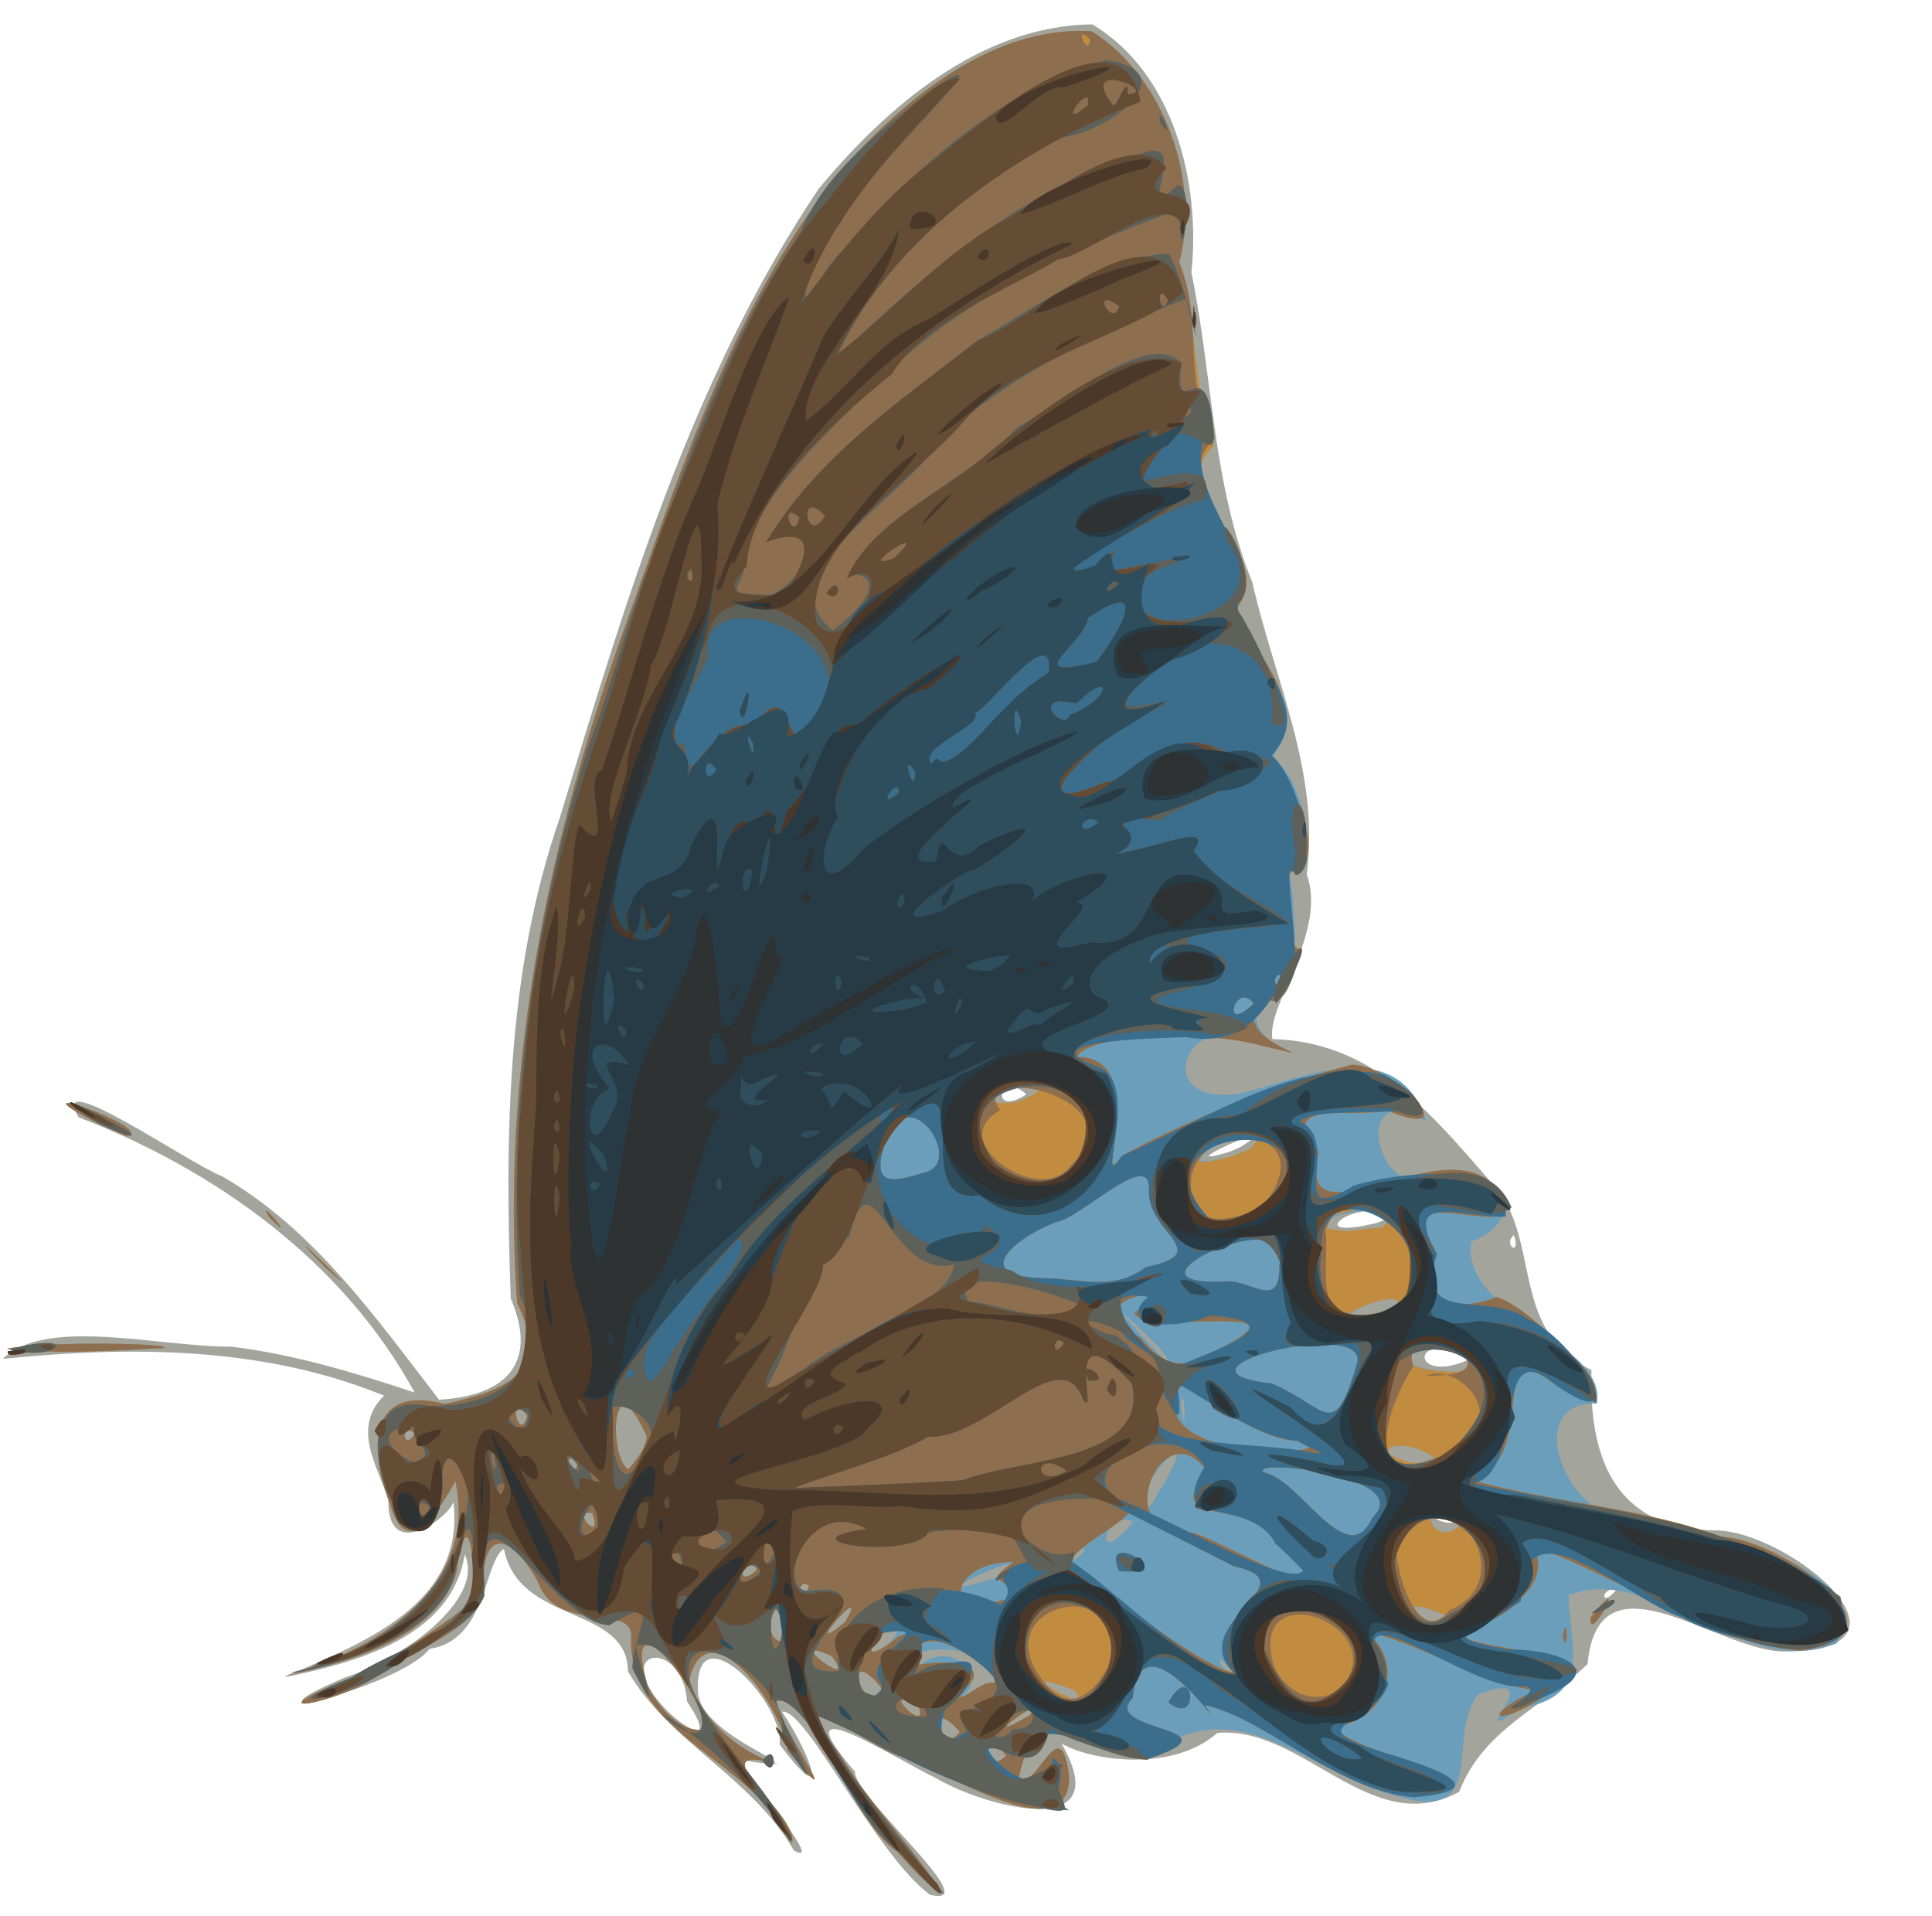 <?xml version="1.0" encoding="UTF-8"?><svg xmlns="http://www.w3.org/2000/svg" xmlns:xlink="http://www.w3.org/1999/xlink" height="330.6" preserveAspectRatio="xMidYMid meet" version="1.0" viewBox="-0.5 -4.2 333.4 330.6" width="333.4" zoomAndPan="magnify"><g><g><path d="m223.76 365.74c-9.365-6.889-21.508-32.417-25.51-31.555 4.879 7.256 8.753 17.678-0.403 5.67 0.725-7.404-14.451-22.926-14.112-9.669-0.469 9.016 24.5 15.046 7.134 12.279 2.538 4.234 14.841 18.776 9.411 15.625-7.229-12.61-21.586-18.699-28.624-30.896-0.109-11.517-18.839-7.943-21.401-21.135-3.537 2.274-2.845 15.728-12.828 17.282-5.228 6.59-35.812 13.935-14.453 4.867 9.21-2.838 24.135-13.219 20.522-21.176-2.286 14.475-19.126 18.716-31.286 21.235 12.988-5.772 31.94-12.386 29.24-30.944 1.651 1.497-11.395 12.516-11.139 0.165-1.937-5.783-6.357-12.342-0.737-17.853-20.809-8.53-43.784-8.583-65.777-6.344 7.329-7.346 27.303-2.015 39.331-2.116 10.713 1.242 22.119 4.708 31.728 7.929-12.332-22.61-34.333-38.396-58.013-47.506-5.449-9.136 18.827 7.852 24.731 10.164 15.894 9.107 26.618 24.5 37.493 38.574 11.489-0.656 17.191-6.248 12.368-17.457-0.987-27.913-0.78-56.454 8.532-83.149 11.326-37.334 22.664-75.655 44.613-108.34 11.718-14.132 27.96-28.172 47.211-28.363 14.094 8.389 18.734 27.425 17.106 42.796 3.676 17.804 3.578 36.451 10.516 53.474 3.778 16.753 11.745 32.838 9.383 50.413 3.62 9.84-6.952 22.534-5.926 28.395 17.405 0.462 27.281 12.745 37.653 24.606 9.067 9.293 2.906 25.817 17.413 32.49-0.488 14.751 3.739 27.469 21.305 27.685 12.524-0.031 37.536 20.522 12.607 20.879-11.414 0.705-32.627-18.347-34.596 2.181-7.663 7.514-17.972 11.163-22.142 22.054-15.249 8.287-26.854-11.418-41.734-10.17-7.574 6.689-21.29 4.987-26.881 1.847 9.691 16.813-12.731 11.207-21.673 5.961-7.219-3.471-27.335-16.539-13.979-1.115-0.397 4.14 22.983 23.721 12.918 21.223zm-41.903-33.34c-0.711-10.87-13.146-9.406-4.341 0.629 3.053 3.568 10.112 8.003 4.341-0.629zm160.6-19.557c-3.244 0.048-2.938 3.773 0 0zm-28.276-11.855c-7.117-1.138 0.693 1.776 0 0zm2.522-27.541c-9.834-5.986-10.343 4.593 0 0zm7.833-21.526c-1.987 1.821 1.354 3.832 0 0zm-21.767-2.775c-3.962-4.475-16.126 4.086-1.993 0.714l1.993-0.714h-1e-5zm-25.338-12.441c9.225-5.938-14.126 4.609-1.835 0.809l1.835-0.809h-1e-5zm-37-9.055c-4.737-4.374-6.48 4.201 0 0z" fill="#a3a59d" transform="translate(-63.798 -43.021)"/></g><g><path d="m218.13 358.33c-7.878-5.196-15.631-28.769-21.098-25.798 1.951 5.77 12.891 21.216 2.227 8.345-0.807-7.346-13.742-25.178-16.977-12.357 1.924 7.693 9.807 13.196 15.373 14.739-15.159-4.284 4.223 9.29 2.252 13.698-6.297-14.471-27.747-18.349-27.717-35.21 0.955-6.822-12.841-0.552-16.092-10.068-5.665-10.063-10.257-7.928-9.216 2.519-2.793 6.507-12.569 9.294-18.328 13.622-4.58 3.934-21.692 7.874-8.025 1.844 8.902-3.436 16.904-8.695 24.402-14.519 0.581-6.402-0.935-18.49-2.889-4.934-3.649 12.074-21.23 15.963-29.476 17.751 15.283-4.313 33.256-14.895 29.312-33.582-0.924 1.541-8.075 15.752-11.243 3.934-3.085-7.378-4.958-20.979 9.438-17.235 10.283-2.271 18.473-5.284 12.492-17.368-2.949-40.023 5.291-79.936 18.841-117.45 9.812-27.497 19.071-56.506 38.039-79.237 10.834-11.78 25.428-23.719 42.206-22.833 12.658 7.985 18.857 26.046 15.148 39.873 3.326 11.19 2.003 19.533 5.729 30.764-7.992 10.742 11.892 19.266 3.973 29.191 4.268 8.952 12.492 15.999 6.347 25.617 6.704 4.228 7.823 22.665 2.957 19.342 1.143 7.469 2.443 25.456-4.165 21.831-7.344 8.393 14.808 12.178-2.159 7.731-11.902-5.917-17.683 11.342-2.191 8.969 11.187-2.767 27.116-10.517 32.216 4.87-13.925-8.844-8.857 17.424 4.332 8.738 9.813 0.779 12.584 8.277 3.325 11.982-1.779 12.982 23.455 17.033 21.715 27.895-14.162-0.529-4.125 23.368 8.358 19.458 10.928 3.554 39.002 7.261 33.049 21.896-16.447 6.692-31.184-13.969-46.265-8.311 0.087 9.331 4.378 17.292-8.555 19.623-10.887 7.573 6.595-7.611-7.106-2.443-5.727 7.2 2.216 22.455-14.16 17.482-14.676-3.662-28.206-19.494-42.986-6.41-9.905 0.735-18.858-11.929-22.069 3.106 2.884 3.166 7.158-12.392 8.655 0.028-0.085 13.455-22.106-1.74-29.904-3.768-6.395-2.699-20.075-13.664-9.731-0.212 5.049 8.548 12.734 16.132 17.727 24.138-3.067-1.863-5.377-4.636-7.763-7.25zm18.801-16.579c-4.796-5.925-3.998 4.085 0 0zm-8-4.138c-6.261-7.047-3.318 4.857 0 0zm-44-0.484c-1.1-7.893-14.645-23.654-9.841-7.33 1.585 3.357 6.078 8.503 9.841 7.33zm55.964-2.276c3.763-4.494-10.405 5.997 0 0zm-19.272-1.946c-7.363-3.465 2.651 5.898 0 0zm13.967-3.685c-0.958-7.499-18.074-7.126-14.517-2.258 6.372-6.48 13.353 2.046 7.712 4.904 2.203-0.986 4.164-3.089 6.805-2.646zm13.198 1.312c-13.591-5.409 4.552 5.309 0 0zm-32.857 0.145c-7.7-9.722-4.046 4.894 0 0zm61-2.413c-6.027-7.209-1.923 0.671 0 0zm-70.1-3.698c-9.406-4.255 5.104 6.774 0-1e-5v1e-5zm11.792-5.115c-10.885 3.728-3.137 7.528 0 0zm-20.527 1.889c1.85-11.634-5.367-0.189 0.528 0.956l-0.528-0.956h-1e-5zm11.066-2.698c4.707-8.057-8.644 7.262 0 0zm103.77-1c-11.789-5.149-2.951 3.923 0 0zm-110-5.118c-2.264-2.203-2.171 5.171 0 0zm32-1.382c11.689-7.643-17.428 5.492 0 1e-5v-1e-5zm-41-1.5c-2.26-4.101-4.333 4.165 0 0zm56.128-2.75c2.232-3.83-6.655 5.577 0 0zm8.791-5.5c-4.775-2.404-7.525 9.041 0 0zm-93.315-1.479c-4.153-0.858 1.969 5.653 0 0zm150.36 1.181c-10.343-4.353-4.181 6.428 0 0zm-52.441-5.202c8.812-14.157-5.722-0.094-2.367 3.529l1.134-1.315 1.233-2.213 1e-5 -1e-5zm-100.52-4.25c-2.395-3.995-1.595 3.719 0 0zm12-4.936c-6.263-14.016-6.587 3.798-3.188 5.652 1.368-1.676 2.912-3.404 3.188-5.652zm136.42 4.064c-5.986-4.988-14.208-1.269-2.816 0.766l1.781-0.139 1.035-0.627v-1e-5zm-176.42-4.687c-2.78-1.91-1.96 3.535 0 0zm19.362-2.941c-3.515-4.854-1.494 5.094 0 0zm113.29-2.769c-1.206-2.244 0.567 9.481 0 0zm49.761-6.374c-0.487-7.728-20.534-0.694-5.822 1.389 1.917 8.8e-4 4.672 0.775 5.822-1.389zm-53.969-2.607c-16.988-17.022 8.23 10.732 0 0zm41.112-7.218c1.933-4.169-17.271 4.067-2.416 1.015l2.416-1.015-1e-5 -1e-5zm-2.809-13.521c9.004-6.479-21.182-0.653-5.873 0.61l3.22-0.426 2.653-0.184h-1e-5zm-22.385-13.717c7.33-8.439-19.995 5.606-3.42 1.453l1.702-0.653 1.718-0.8-1e-5 1e-5zm-38.065-9.031c9.774-5.706-17.005 2.267-2.561 1.11l2.561-1.11zm96.57 90.042c7.224-9.3-0.543 5.051 0 0zm-273.31-46.4c7.18-1.382 29.446-0.922 26.956-0.115-8.949 0.455-18.049 1.057-26.956 0.115zm54.847-14.156c-11.163-11.486 10.142 9.207 0 0zm-9.533-8.5c-2.837-4.457 5.687 5.718 0 0zm-29.622-16.234c-16.694-8.617 10.828 1.261 4.893 2.152l-2.096-0.886-2.797-1.266z" fill="#6b9ebb" transform="translate(-63.798 -43.021)"/></g><g><path d="m218.13 358.33c-7.878-5.196-15.631-28.769-21.098-25.798 1.951 5.77 12.891 21.216 2.227 8.345-0.807-7.346-13.742-25.178-16.977-12.357 1.924 7.693 9.807 13.196 15.373 14.739-15.159-4.284 4.223 9.29 2.252 13.698-6.297-14.471-27.747-18.349-27.717-35.21 0.955-6.822-12.841-0.552-16.092-10.068-5.665-10.063-10.257-7.928-9.216 2.519-2.793 6.507-12.569 9.294-18.328 13.622-4.58 3.934-21.692 7.874-8.025 1.844 8.902-3.436 16.904-8.695 24.402-14.519 0.581-6.402-0.935-18.49-2.889-4.934-3.649 12.074-21.23 15.963-29.476 17.751 15.283-4.313 33.256-14.895 29.312-33.582-0.924 1.541-8.075 15.752-11.243 3.934-3.085-7.378-4.958-20.979 9.438-17.235 10.283-2.271 18.473-5.284 12.492-17.368-2.949-40.023 5.291-79.936 18.841-117.45 9.812-27.497 19.071-56.506 38.039-79.237 10.834-11.78 25.428-23.719 42.206-22.833 12.658 7.985 18.857 26.046 15.148 39.873 3.316 11.421 2.048 20.126 5.983 31.736-9.216 8.237 11.982 18.887 3.719 28.218 3.867 8.787 12.767 15.793 6.282 25.127 3.964 4.949 9.341 17.612 4.134 20-2.54-2.115-1.876 15.514 0.988 13.112-1.893 7.983-4.024 10.671-6.279 8.612-8.517 7.564 14.351 11.723-0.536 8.424-8.345-2.61-29.788-2.336-31.981 1.88 13.292-0.034 2.384 24.961 7.824 17.05 12.404-6.647 26.543-12.257 39.528-15.671 7.092-0.279 20.491 13.692 6.344 7.924-7.015 1.259-19.472-2.05-11.958 7.192-4.461 17.939 24.584-6.787 31.819 7.938 4.302 8.716-21.694-4.883-11.392 9.574-3.24 9.424 4.939 9.738 10.267 7.436 7.847 2.255 27.308 25.365 10.335 15.28-12.882-10.248-2.109 14.391-15.438 16.103 14.332 4.074 29.77 4.802 44.009 10.003 9.573 0.181 34.405 17.143 13.388 19.641-16.842-1.736-30.313-12.633-45.927-18 4.823 9.456-13.16 14.505-11.734 15.77 6.469 3.117 29.432 2.004 13.367 10.314-8.228 5.22-11.102 3.489-1.109-1.35-7.717-0.193-22.122-9.039-28.894-9.743 6.726 6.76 2.03 14.961-5.98 16.215 4.508 5.527 33.261 8.806 13.767 12.084-13.007-1.038-26.099-13.83-36.114-15.914 5.287 7.974-11.014-17.122-12.44-1.222-5.951 5.888 19.366 5.031 2.605 10.518-9.668 0.613-19.107-12.062-22.23 3.08 2.884 3.166 7.158-12.392 8.655 0.028-0.085 13.455-22.106-1.74-29.904-3.768-6.395-2.699-20.075-13.664-9.731-0.212 5.049 8.548 12.734 16.132 17.727 24.138-3.067-1.863-5.377-4.636-7.763-7.25zm18.801-16.579c-4.796-5.925-3.998 4.085 0 0zm-8-4.138c-6.261-7.047-3.318 4.857 0 0zm-44-0.484c-1.1-7.893-14.645-23.654-9.841-7.33 1.585 3.357 6.078 8.503 9.841 7.33zm55.964-2.276c3.763-4.494-10.405 5.997 0 0zm-19.272-1.946c-7.363-3.465 2.651 5.898 0 0zm13.717-3.66c0.388-1.511-14.515-13.943-14.917-2.355-1.217-1.434 18.72-3.042 7.508 4.855 2.592 0.403 4.531-3.256 7.409-2.5zm13.448 1.287c-13.591-5.409 4.552 5.309 0 0zm-32.857 0.145c-7.7-9.722-4.046 4.894 0 0zm60.22-3.285c-8.387-8.482 13.592-15.365 0.096-18.302l-18.038-9.261c-4.954 5.052-16.461 8.22-5.383 12.741 7.042 5.052 18.622 14.059 23.324 14.823zm-19.72-17.501c-3.525-7.575 10.76 1.053 1e-5 1e-5l-1e-5 -1e-5zm-49.6 14.676c-9.406-4.255 5.104 6.774 0-1e-5v1e-5zm13.255-3.995c-3.451-4.464-11.473 8.493-1.804 0.657l1.804-0.657h1e-5zm-21.99 0.768c1.85-11.634-5.367-0.189 0.528 0.956l-0.528-0.956h-1e-5zm11.066-2.698c4.707-8.057-8.644 7.262 0 0zm103.77-1c-11.789-5.149-2.951 3.923 0 0zm-75.804-2.916c2.318-3.92-5.37-2.116 1.123-6.388-10.742-0.144-13.021 9.91-1.123 6.388zm-34.196-2.203c-2.264-2.203-2.171 5.171 0 0zm80.469-7.391c-3.462-8.603-19.895-1.741-12.016-12.725-7.543-10.307-17.215 12.081-2.138 10.913 5.08 1.445 32.15 17.021 14.153 1.812zm-89.469 4.509c-2.26-4.101-4.333 4.165 0 0zm106.21-9.001c7.779-7.183-21.969-10.337-18.708-7.734 6.156 1.027 14.428 17.486 18.708 7.734zm-134.61-0.728c-4.153-0.858 1.969 5.653 0 0zm150.36 1.181c-10.343-4.353-4.181 6.428 0 0zm-152.96-9.452c-2.395-3.995-1.595 3.719 0 0zm12-4.936c-6.263-14.016-6.587 3.798-3.188 5.652 1.368-1.676 2.912-3.404 3.188-5.652zm136.42 4.064c-5.986-4.988-14.208-1.269-2.816 0.766l1.781-0.139 1.035-0.627v-1e-5zm-24.015-3.306c-7.757-0.189-17.881-9.32-20.65-9.677-6.114 13.375 26.116 12.149 22.069 10.437l-0.804-0.431-0.615-0.329zm-152.41-1.381c-2.78-1.91-1.96 3.535 0 0zm19.362-2.941c-3.515-4.854-1.494 5.094 0 0zm143.14-8.864c2.858-8.597-35.624 0.979-14.638 3.253 9.665 4.18 10.608 10.252 14.638-3.253zm19.924-0.306c-0.91-8.569-20.258-0.009-5.798 1.417 1.916 0.006 4.675 0.77 5.798-1.417zm-44.041-2.206c17.736-8.884-12.155-2.281-14.28-6.371 9.332-6.193-11.771-1.814 1.006 4.147 4.113 5.119 7.659 5.96 13.274 2.225zm31.173-7.593c1.933-4.169-17.271 4.067-2.416 1.015l2.416-1.015-1e-5 -1e-5zm-20.395-7.119c3.51-11.685-30.273 3.884-9.481 2.861 4.525-0.437 9.63 5.332 9.481-2.861zm-23.062 0.401c12.308-2.556-0.081-5.893 0.557-13.559 0.06-6.999-11.967 5.38-16.216 5.821-7.735 3.169-14.541 9.488-1.769 9.642 6.113 0.099 11.859 2.332 17.428-1.904zm40.649-6.803c9.174-7.351-21.077-0.593-5.873 0.61l3.22-0.426 2.653-0.184h-1e-5zm-78.75-9.538c7.215-1.864-3.486-17.387-7.125-4.374-2.156 7.273 2.23 5.802 7.125 4.374zm56.216-4.101c8.171-9.925-21.022 6.521-2.873 1.185l2.873-1.185h1e-5zm-37.916-9.108c9.774-5.706-17.005 2.267-2.561 1.11l2.561-1.11zm38.424-15.934c-3.082-4.152-5.947 5.74 0 0zm5.276-4.389c-2.033-2.195-2.264 3.346 0 0zm-20 124.97c4.33-7.717 5.676 4.505 0 0zm68.079-11.326c0.794-5.075 0.961 4.062 0 0zm4.791-3.278c7.224-9.3-0.543 5.051 0 0zm-273.31-46.4c7.18-1.382 29.446-0.922 26.956-0.115-8.949 0.455-18.049 1.057-26.956 0.115zm54.847-14.156c-11.163-11.486 10.142 9.207 0 0zm-9.533-8.5c-2.837-4.457 5.687 5.718 0 0zm-29.622-16.234c-16.694-8.617 10.828 1.261 4.893 2.152l-2.096-0.886-2.797-1.266z" fill="#c28c40" transform="translate(-63.798 -43.021)"/></g><g><path d="m218.13 358.33c-7.878-5.196-15.631-28.769-21.098-25.798 1.951 5.77 12.891 21.216 2.227 8.345-0.807-7.346-13.742-25.178-16.977-12.357 1.924 7.693 9.807 13.196 15.373 14.739-15.159-4.284 4.223 9.29 2.252 13.698-6.297-14.471-27.747-18.349-27.717-35.21 0.955-6.822-12.841-0.552-16.092-10.068-5.665-10.063-10.257-7.928-9.216 2.519-2.793 6.507-12.569 9.294-18.328 13.622-4.58 3.934-21.692 7.874-8.025 1.844 8.902-3.436 16.904-8.695 24.402-14.519 0.581-6.402-0.935-18.49-2.889-4.934-3.649 12.074-21.23 15.963-29.476 17.751 15.283-4.313 33.256-14.895 29.312-33.582-0.924 1.541-8.075 15.752-11.243 3.934-3.085-7.378-4.958-20.979 9.438-17.235 10.283-2.271 18.473-5.284 12.492-17.368-2.949-40.023 5.291-79.936 18.841-117.45 9.812-27.497 19.071-56.506 38.039-79.237 10.834-11.78 25.428-23.719 42.206-22.833 12.658 7.985 18.857 26.046 15.148 39.873 4.46 11.033 0.097 19.608 6.127 30.331-9.649 9.377 11.551 19.776 3.575 29.623 3.867 8.787 12.767 15.793 6.282 25.127 3.964 4.949 9.341 17.612 4.134 20-2.54-2.115-1.876 15.514 0.988 13.112-1.893 7.983-4.024 10.671-6.279 8.612-8.517 7.564 14.351 11.723-0.536 8.424-8.345-2.61-29.788-2.336-31.981 1.88 13.292-0.034 2.384 24.961 7.824 17.05 12.404-6.647 26.543-12.257 39.528-15.671 7.092-0.279 20.491 13.692 6.344 7.924-7.015 1.259-19.472-2.05-11.958 7.192-4.461 17.939 24.584-6.787 31.819 7.938 4.302 8.716-21.694-4.883-11.392 9.574-3.24 9.424 4.939 9.738 10.267 7.436 7.847 2.255 27.308 25.365 10.335 15.28-12.882-10.248-2.109 14.391-15.438 16.103 14.332 4.074 29.77 4.802 44.009 10.003 9.573 0.181 34.405 17.143 13.388 19.641-16.842-1.736-30.313-12.633-45.927-18 4.823 9.456-13.16 14.505-11.734 15.77 6.469 3.117 29.432 2.004 13.367 10.314-8.228 5.22-11.102 3.489-1.109-1.35-7.717-0.193-22.122-9.039-28.894-9.743 6.726 6.76 2.03 14.961-5.98 16.215 4.508 5.527 33.261 8.806 13.767 12.084-13.007-1.038-26.099-13.83-36.114-15.914 5.287 7.974-11.014-17.122-12.44-1.222-5.951 5.888 19.366 5.031 2.605 10.518-9.668 0.613-19.107-12.062-22.23 3.08 2.884 3.166 7.158-12.392 8.655 0.028-0.085 13.455-22.106-1.74-29.904-3.768-6.395-2.699-20.075-13.664-9.731-0.212 5.049 8.548 12.734 16.132 17.727 24.138-3.067-1.863-5.377-4.636-7.763-7.25zm18.801-16.579c-4.796-5.925-3.998 4.085 0 0zm-8-4.138c-6.261-7.047-3.318 4.857 0 0zm-44-0.484c-1.1-7.893-14.645-23.654-9.841-7.33 1.585 3.357 6.078 8.503 9.841 7.33zm55.964-2.276c3.763-4.494-10.405 5.997 0 0zm-19.272-1.946c-7.363-3.465 2.651 5.898 0 0zm13.717-3.66c0.388-1.511-14.515-13.943-14.917-2.355-1.217-1.434 18.72-3.042 7.508 4.855 2.592 0.403 4.531-3.256 7.409-2.5zm19.127-2.716c4.874-16.916-21.422-11.316-11.447 1.967 4.083 5.761 8.352 3.709 11.447-1.967zm-38.536 4.148c-7.7-9.722-4.046 4.894 0 0zm78.985-0.822c8.796-10.712-16.289-19.774-11.87-3.82 1.816 4.782 7.637 7.625 11.87 3.82zm-18.765-2.463c-8.387-8.482 13.592-15.365 0.096-18.302l-18.038-9.261c-4.954 5.052-16.461 8.22-5.383 12.741 7.042 5.052 18.622 14.059 23.324 14.823zm-19.72-17.501c-3.525-7.575 10.76 1.053 1e-5 1e-5l-1e-5 -1e-5zm-49.6 14.676c-9.406-4.255 5.104 6.774 0-1e-5v1e-5zm13.255-3.995c-3.451-4.464-11.473 8.493-1.804 0.657l1.804-0.657h1e-5zm-21.99 0.768c1.85-11.634-5.367-0.189 0.528 0.956l-0.528-0.956h-1e-5zm11.066-2.698c4.707-8.057-8.644 7.262 0 0zm104.25-1.949c13.687-5.785-1.546-26.672-9.119-9.916 0.172 4.155 3.944 16.343 9.119 9.916zm-76.288-1.967c2.318-3.92-5.37-2.116 1.123-6.388-10.742-0.144-13.021 9.91-1.123 6.388zm-34.196-2.203c-2.264-2.203-2.171 5.171 0 0zm80.469-7.391c-3.462-8.603-19.895-1.741-12.016-12.725-7.543-10.307-17.215 12.081-2.138 10.913 5.08 1.445 32.15 17.021 14.153 1.812zm-89.469 4.509c-2.26-4.101-4.333 4.165 0 0zm106.21-9.001c7.779-7.183-21.969-10.337-18.708-7.734 6.156 1.027 14.428 17.486 18.708 7.734zm-134.61-0.728c-4.153-0.858 1.969 5.653 0 0zm-2.604-8.271c-2.395-3.995-1.595 3.719 0 0zm12-4.936c-6.263-14.016-6.587 3.798-3.188 5.652 1.368-1.676 2.912-3.404 3.188-5.652zm136.63 3.457c14.072-4.989 4.092-16.568-2.223-13.952 18.725 0.151-5.092-11.973-2.158-1.553-3.024 4.178-10.605 21.601 4.381 15.505zm-24.224-2.699c-7.757-0.189-17.881-9.32-20.65-9.677-6.114 13.375 26.116 12.149 22.069 10.437l-0.804-0.431-0.615-0.329zm-152.41-1.381c-2.78-1.91-1.96 3.535 0 0zm19.362-2.941c-3.515-4.854-1.494 5.094 0 0zm143.14-8.864c2.858-8.597-35.624 0.979-14.638 3.253 9.665 4.18 10.608 10.252 14.638-3.253zm-24.117-2.512c17.736-8.884-12.155-2.281-14.28-6.371 9.332-6.193-11.771-1.814 1.006 4.147 4.113 5.119 7.659 5.96 13.274 2.225zm30.614-7.103c10.108-10.018-8.009-25.097-11.842-13.648 0.646 8.731-3.122 17.84 11.842 13.648zm-19.837-7.608c3.51-11.685-30.273 3.884-9.481 2.861 4.525-0.437 9.63 5.332 9.481-2.861zm-23.062 0.401c12.308-2.556-0.081-5.893 0.557-13.559 0.06-6.999-11.967 5.38-16.216 5.821-7.735 3.169-14.541 9.488-1.769 9.642 6.113 0.099 11.859 2.332 17.428-1.904zm20.288-10.683c11.799-14.991-15.342-15.57-12.281-1.241 1.324 5.814 8.811 3.291 12.281 1.241zm-58.39-5.658c7.215-1.864-3.486-17.387-7.125-4.374-2.156 7.273 2.23 5.802 7.125 4.374zm25.222-1.25c12.257-12.214-18.547-17.722-12.222-9.493-10.057 5.421 7.243 16.871 12.222 9.493zm31.502-27.892c-3.082-4.152-5.947 5.74 0 0zm5.276-4.389c-2.033-2.195-2.264 3.346 0 0zm-33.5-161.94c-3.066-3.215-0.316 3.446 0 0zm13.5 286.91c4.33-7.717 5.676 4.505 0 0zm68.079-11.326c0.794-5.075 0.961 4.062 0 0zm4.791-3.278c7.224-9.3-0.543 5.051 0 0zm-273.31-46.4c7.18-1.382 29.446-0.922 26.956-0.115-8.949 0.455-18.049 1.057-26.956 0.115zm54.847-14.156c-11.163-11.486 10.142 9.207 0 0zm-9.533-8.5c-2.837-4.457 5.687 5.718 0 0zm-29.622-16.234c-16.694-8.617 10.828 1.261 4.893 2.152l-2.096-0.886-2.797-1.266z" fill="#8d6e4e" transform="translate(-63.798 -43.021)"/></g><g><path d="m218.33 358.26c-8.354-6.056-14.71-26.151-21.226-26.231 2.387 7.442 10.497 21.001 1.017 6.696 2.642-9.098-18.482-22.854-15.786-9.33 3.426 8.794 17.397 22.348 17.259 27.176-4.838-8.966-17.631-19.926-22.19-21.987 14.986 12.531 2.629-15.13-4.447-11.759 1.354 5.676 4.734 14.114-0.491 3.916-0.151-5.761 6.079-13.752-4.02-7.509-9.743-0.287-23.234-28.48-21.518-6.476-0.508 6.849-10.85 8.96-15.367 13.33-7.26 5.425-23.925 8.815-7.43 2.149 6.493-4.78 20.062-7.454 20.797-16.41 0.507-8.469-0.852-14.692-3.044-2.054-2.306 11.625-23.234 17.22-28.539 17.695 15.546-3.374 28.95-13.81 30.655-29.273 1.016-3.244-5.05-14.91-4.302-2.647-4.435 21.889-21.16-18.003-2.536-14.135 11.368 0.472 22.402-6.208 15.898-18.991-2.4-31.954 2.245-64.385 11.837-94.894 3.534-9.07 6.549-21.277 10.885-32.312 7.099-19.321 14.172-39.689 25.739-56.414 4.155-10.441 14.446-17.866 22.499-24.46 16.012-10.685-12.58 14.61-15.468 22.597-5.639 6.724-9.483 20.529-2.434 8.015 12.913-15.172 28.47-30.095 48.08-35.722 14.182 2.183 0.096 12.483-7.811 13.308-15.884 8.705-31.49 21.381-38.77 38.089 15.256-14.61 32.248-29.383 53.062-35.444 8.317-2.931-1.978 13.316 5.803 5.583 3.498 0.246 0.013 17.97 0.446 4.052-17.564 6.6-35.67 14.368-49.391 27.323-8.355 8.571-21.537 19.167-26.145 32.442 1.919 5.283-6.04 6.922 5.267 6.873 8.014-4.739 7.604-12.936-1.117-9.108 8.697-14.618 23.183-24.403 36.349-34.698 9.915-5.634 22.597-15.03 33.194-14.992 2.962 5.732 6.981 23.438 2.835 7.667-13.105 5.354-31.534 13.118-42.838 25.157-5.718 8.941-30.066 22.756-18.024 32.165 8.3-6.548 7.387-9.539 2.812-10 5.831-10.805 20.142-15.581 28.952-25.058 7.275-3.773 22.51-17.04 28.321-11.184-1.202 11.434 3.826-2.35 5.406 9.97-6.598 9.417 5.071 19.563 5.487 27.838-6.017 10.513 14.401 19.172 4.745 29.934 5.473 5.005 8.508 22.21 3.006 19.862-0.091 7.484 3.34 20.994-2.275 20.787-3.489 6.011-7.816 9.309-15.508 7.984-5.528 0.217-28.613 0.551-14.739 5.295 6.98 3.659-1.382 22.614 3.664 15.149 14.232-5.906 29.743-17.115 45.216-13.971 17.442 10.066-10.794 4.184-14.567 8.098 7.709 3.283-3.171 18.817 9.286 11.053 8.108-2.462 26.722-4.421 26.267 5.362-6.833 0.222-18.305-4.613-11.862 6.415-3.955 12.698 8.911 6.186 15.728 11.292 7.792 3.144 18.836 20.938 4.875 11.424-11.52-10.129-4.997 15.369-14.458 16.863 20.824 4.523 43.665 6.045 61.817 18.164 11.584 15.405-18.042 9.647-25.544 5.057-9.367-2.888-28.01-21.541-27.929-2.882-8.142 5.62-15.46 6.13-2.035 8.346 7.671-0.137 18.388 3.267 5.687 8.283-11.708 4.97 1.053-1.24-2.796-1.947-9.735 1.514-34.067-20.201-23.713-0.469-2.037 7.128-16.092 7.064-1.858 11.576 6.365 1.912 22.578 6.632 6.279 8.045-13.007-1.038-26.099-13.83-36.114-15.914 5.287 7.974-11.014-17.122-12.44-1.222-5.949 5.888 19.372 5.035 2.598 10.52-9.474-0.407-18.103-9.294-23.161-0.413-12.214-7.476 4.87 12.083 6.87 0.208 3.492 3.037-1.655 6.111 2.693 9.095-15.755-1.573-30.472-9.653-44.051-17.563 5.282 11.858 14.622 21.896 22.513 32-2.989-2.059-5.395-4.795-7.898-7.388zm11.797-20.812c-3.597-6.403 3.038-1.097 5.3-7.438 1.666-1.752-14.833-14.527-13.925-4.242-5.876 6.349 14.119-6.172 8.526 3.585-4.897 2.541-6.45 13.476 0.1 8.095zm7.8-0.3c5.944 0.782 4.475-8.062-3 0.535-0.209 1.888 3.343 0.423 3-0.535zm-14.675-2.158c-1.333-8.199-11.355 0.619 0 0zm-7.325-5.201c-5.899-4.51 11.303-11.148-0.666-9.153-5.579 2.233-5.491 16.647 0.666 9.153zm36.548 0.213c10.806-13.268-13.192-22.406-12.149-5.166 1.296 4.522 8.221 11.051 12.149 5.166zm40.918 0.961c13.155-9.613-12.099-22.307-12.059-7.657 1.986 4.623 6.243 12.355 12.059 7.657zm-85.626-7.199c1.838-10.388 17.73-13.556 28.222-7.989 4.184-4.406-4.698-4.616 5.21-7.734 1.087-7.549-16.691-4.747-17.531-5.145-1.927 5.284-26.811 1.958-10.813-0.253-10.037-6.977-17.008 12.486-8.997 10.535 14.367-1.299-10.074 15.182 4.313 13.998l0.241-1.599-0.644-1.814v1e-5zm68.38 3.634c-8.413-8.498 13.686-15.44 0.14-18.319l-26.403-13.295c-8.744 1.758-17.841 7.862-3.705 11.492 4.977 1.341 19.344 17.188 30.621 21.336l-0.652-1.215v-1e-5zm-19.72-17.501c-3.525-7.575 10.76 1.053 1e-5 1e-5l-1e-5 -1e-5zm-57.861 9.751c-3.198-11.711-2.802 12.546 0 1e-5v-1e-5zm115.06-2.343c15.896-7.244-4.561-27.003-9.7-9.406 0.232 4.871 3.251 14.58 9.7 9.406zm-30.231-12.166c-4.526-8.447-18.988-2.003-12.214-13.288-5.671-9.392-23.448 0.508-15.005 5.539 8.918 3.539 29.814 15.718 32 12.413-1.534-1.615-3.143-3.156-4.781-4.664zm-88.714 4.759c-3.237-3.986-6.229 5.69 0 0zm-14.151-2.979c-4.153-0.858 1.969 5.653 0 0zm16.396-0.271c-3.45-6.9-2.768 6.702 0 0zm-8.229-1.812c-6.472-8.069-6.842 5.75 0 0zm111.44-4.189c7.779-7.183-21.969-10.337-18.708-7.734 6.156 1.027 14.428 17.486 18.708 7.734zm-133.77 2.091c1.371-12.301-6.776 4.957 0 0zm-28.997-4.176c-4.636-2.231-0.078 5.144 0 0zm13.157-3.644c-4.153-0.858 1.969 5.653 0 0zm17.396 0.352c-4.803-6.681-2.25 1.992 0 0zm61.5-1.03c9.422-3.782 32.555-3.07 29.162-16.793-12.708-13.481-5.488 6.847-8.395 2.846-3.627-10.626-16.768 7.009-26.731 6.434-6.454 3.769-19.091 7.034-23.125 8.861 9.697-0.421 19.403-0.711 29.089-1.348zm24.929-15.648c1.577-5.799 2.556 4.342 0 0zm-3.185-1.609c-2.56-4.839 4.896 0.749 0 0zm-76.687 12.188c5.996-6.016-11.688-13.148-5.314-1.311 0.382 5.533 2.615 7.94 5.314 1.311zm72.943 3.476c-5.811-4.342-6.182 3.406 0 0zm-98.838-3.25c-1.761-0.65 1.094 7.005 0 0zm14.318 1.726c-4.687-3.694 1.639 4.731 0 0zm-26.421-0.944c1.112-1.333-2.503-2.646-1.593-5.036-5.539-0.62-6.452 3.586 0.076 6.086l1.517-1.05v-1e-5zm179.05-2.981c14.723-16.255-17.434-24.183-14.031-1.25 0.146 8.399 10.587 6.011 14.031 1.25zm-28.202 0.271c-7.914-0.695-16.938-8.136-20.918-9.921 1.772 12.845-2.812-1.586-2.988 2.1-6.19 9.686 16.522 7.595 26.009 9.783 4.683 0.792-1.574-1.295-2.103-1.961zm-132.85-4.735c-7.717-4.554-0.564 7.617 0 0zm142.95-8.451c2.858-8.597-35.624 0.979-14.638 3.253 9.665 4.18 10.608 10.252 14.638-3.253zm-95.503 0.865c7.396-6.279 24.945-10.393 26.065-18.208-10.946 3.054-14.346-20.713-18.151-4.703-7.575 4.655-8.733 16.51-14.468 26.349 2.511-0.427 4.363-2.331 6.554-3.437zm61.764 0.599c6.268-3.04 25.31-8.605 8.49-9.952-7.321 3.064-16.23 1.35-10.754-3.203-15.923-2.63 12.574 19.021-3.618 7.138-7.245-8.372-10.219 0.026-1.342 0.382 3.551 0.591 3.004 8.906 7.223 5.635zm-16.764-5.159c-2.033-2.195-2.264 3.346 0 0zm2.357-6.879c-8.286-3.325-22.581-6.383-18.815-0.271 4.783 0.115 16.126 5.248 18.815 0.271zm55.42 0.382c10.881-11.522-14.98-26.07-13.413-8.22-2.782 9.337 6.564 11.963 13.413 8.22zm-20.614-7.03c3.51-11.685-30.273 3.884-9.481 2.861 4.525-0.437 9.63 5.332 9.481-2.861zm-23.062 0.401c12.308-2.556-0.081-5.893 0.557-13.559 0.06-6.999-11.967 5.38-16.216 5.821-7.735 3.169-14.541 9.488-1.769 9.642 6.113 0.099 11.859 2.332 17.428-1.904zm19.613-9.771c18.599-17.347-24.171-15.486-8.738 1.347 2.896 1.529 6.018-0.398 8.738-1.347zm-31.142-9.183c8.22-17.944-26.489-15.065-14.653 0.957 4.47 3.722 11.189 4.951 14.653-0.957zm-26.573 2.613c7.215-1.864-3.486-17.387-7.125-4.374-2.156 7.273 2.23 5.802 7.125 4.374zm56.724-29.142c-3.082-4.152-5.947 5.74 0 0zm5.276-4.389c-2.033-2.195-2.264 3.346 0 0zm-102.4-70.67c-1.987 1.821 1.354 3.832 0 0zm35.032-1.765c7.59-7.21-7.755 2.764 0 0zm-16.272-7c-3.693-3.496-1.216 4.854 0 0zm4.407-0.318c-4.85-5.345-3.351 5.628 0 0zm63.229-18.188c-2.395-3.995-1.595 3.719 0 0zm-12.5-18c-5.22-3.857-1.114 4.144 0 0zm8.5-1c-2.395-3.995-1.595 3.719 0 0zm-13.904-33.615c0.93-4.966-6.244 5.044 0 0zm6.869-1.935c6.131-0.317-9.059-6.57-2.511 1.955 0.781 0.187 2.648-5.823 2.511-1.955zm-62.965 287.55c2.488-3.893 2.488 3.893 0 0zm70-10.09c4.33-7.717 5.676 4.505 0 0zm73-15.339c5.472-4.805 5.237-0.889 0 0zm-273-45.57c12.877-3.355 8.354 2.32 0 0zm15.75-38.823c-17.333-11.039 18.285 7.789 0 1e-5v-1e-5zm125.25-91.618c2.522-3.916 2.754 2.102 0 0zm57.564-81.266c-0.64-3.949 2.885 4.261 0 0z" fill="#3b6e8d" transform="translate(-63.798 -43.021)"/></g><g><path d="m218.33 358.26c-8.354-6.056-14.71-26.151-21.226-26.231 2.387 7.442 10.497 21.001 1.017 6.696 2.642-9.098-18.482-22.854-15.786-9.33 3.426 8.794 17.397 22.348 17.259 27.176-4.838-8.966-17.631-19.926-22.19-21.987 14.986 12.531 2.629-15.13-4.447-11.759 1.354 5.676 4.734 14.114-0.491 3.916-0.151-5.761 6.079-13.752-4.02-7.509-9.743-0.287-23.234-28.48-21.518-6.476-0.508 6.849-10.85 8.96-15.367 13.33-7.26 5.425-23.925 8.815-7.43 2.149 6.493-4.78 20.062-7.454 20.797-16.41 0.507-8.469-0.852-14.692-3.044-2.054-2.306 11.625-23.234 17.22-28.539 17.695 15.546-3.374 28.95-13.81 30.655-29.273 1.016-3.244-5.05-14.91-4.302-2.647-4.435 21.889-21.16-18.003-2.536-14.135 11.368 0.472 22.402-6.208 15.898-18.991-2.4-31.954 2.245-64.385 11.837-94.894 3.534-9.07 6.549-21.277 10.885-32.312 7.099-19.321 14.172-39.689 25.739-56.414 4.155-10.441 14.446-17.866 22.499-24.46 16.012-10.685-12.58 14.61-15.468 22.597-5.639 6.724-9.483 20.529-2.434 8.015 12.913-15.172 28.47-30.095 48.08-35.722 14.182 2.183 0.096 12.483-7.811 13.308-15.884 8.705-31.49 21.381-38.77 38.089 15.256-14.61 32.248-29.383 53.062-35.444 8.317-2.931-1.978 13.316 5.803 5.583 3.498 0.246 0.013 17.97 0.446 4.052-17.564 6.6-35.67 14.368-49.391 27.323-8.355 8.571-21.537 19.167-26.145 32.442 1.919 5.283-6.04 6.922 5.267 6.873 8.014-4.739 7.604-12.936-1.117-9.108 8.697-14.618 23.183-24.403 36.349-34.698 9.915-5.634 22.597-15.03 33.194-14.992 2.962 5.732 6.981 23.438 2.835 7.667-13.105 5.354-31.534 13.118-42.838 25.157-5.718 8.941-30.066 22.756-18.024 32.165 8.3-6.548 7.387-9.539 2.812-10 5.831-10.805 20.142-15.581 28.952-25.058 7.275-3.773 22.51-17.04 28.321-11.184-1.2 11.408 3.733-2.26 5.326 9.758 1.901 11.396-5.028-4.302-10.516 6.724-7.829 9.596 11.844-3.81 9.36 7.174-4.358 0.111-29.885 13.738-20.929 12.143 1.661 1.023 7.11-7.392 4.263 0.022 5.514-0.635 20.764-4.619 7.183 0.386-10.172 13.609 24.443 9.203 13.239-5.452-2.866-8.453 7.388 8.164 1.274 11.13 3.8 5.151 12.583 24.656 6.418 20.246 1.6-15.141-14.189-18.104-22.385-6.871-13.363 9.216 15.381-1.211-1.101 6.179-5.515 3.051-22.654 16.858-6.353 12.393 5.147-2.885 14.44-12.322 22.9-6.08 18.997-0.238-9.165 8.012-12.169 11.168-1.973 0.539-7.447-2.931-6.225 2.308 4.315 3.095-8.443 5.016 3.832 2.35 5.34-1.372 10.912-3.436 7.977 0.665 3.878 6.047 12.005 8.318 16.565 12.439-6.134 1.34-27.779 1.28-11.721 5.713 5.875 6.255-23.025 6.689-5.41 9.248 5.928 0.294 16.415 3.44 4.043 4.389-6.327-2.031-35.827-0.128-18.453 6.658 6.529 13.255-7.442 32.252-21.911 20.931-12.357 2.081-0.595-22.872-12.01-13.857-14.477 7.61 1.958 31.607 13.107 19.125 8.282 5.639-8.759 5.013 4.306 7.694 8.266 5.461 20.979 1.61 26.444 0.642-15.234 0.237-3.921 16.161 3.899 15.601 15.571-2.753-5.436 0.292-2.09 9.417-2.662-12.57-6.82 5.307 1.264 4.056-7.181-1.5-21.854 7.153-7.665 11.835-1.871-4.295-31.875-2.285-16.404 6.809 5.312 2.294 6.488-2.421 4.727 3.275 8.269 5.53 24.056 18.505 28.524 18.045-4.79-6.583 4.619-19.537 12.071-15.46 6.993 2.474 12.205 3.368 4.11-3.525 3.212 1.554 18.256-16.069 3.545-14.421-8.912-1.663-22.962-6.707-6.12-3.347 20.537 5.715-27.421-21.132-4.159-9.308 6.774 10.711 14.65-9.275 11.515-10.874-6.073-0.779-15.403 2.897-11.25-3.603-1.617-12.336-2.322-18.441-15.867-12.246-15.625-7.154-6.916-23.844 7.621-23.741 2.741-3.882 17.647-10.155 20.076-6.32 5.784-3.421 17.875 10.859 5.189 5.204-7.759 0.105-25.117-0.936-12.563 7.301-8.063 21.999 26.03-7.998 33.52 9.815-4.487 4.253-24.276-7.114-13.482 6.899-2.277 11.451-1.921 14.503 10.362 13.019 7.551 0.084 18.742 7.364 17.656 13.817-7.451-5.249-19.416-12.166-13.893 2.658-4.141 7.675-14.077 13.879 1.065 13.363 18.947 2.738 39.426 5.672 55.053 17.446 3.591 17.978-27.257 4.784-35.225-1.954-7.323-3.444-24.384-16.859-19.051-0.076-1.378 7.803-21.239 8.768-4.245 11.658 7.449 1.392 21.611 3.133 5.933 4.485-9.331-0.51-23.023-10.085-28.848-7.689 6.856 7.538 1.161 15.008-7.538 15.863 4.091 5.76 21.83 7.62 20.25 11.418-15.427 1.869-26.283-10.773-38.25-17.664-7.353-7.066-14.525-8.731-16.991 2.536-12.373 5.51 3.14 6.076 3.241 8.445 6.686 3.432-13.243-2.106-15.697-4.43-2.289 10.327-8.553 1.548-11.33 4.027 5.479 9.42 9.492 2.094 13.6 2.295-3.946 4.897 5.94 10.13-5.253 7.131-13.145-2.4-27.9-11.935-37.662-15.717 6.104 11.213 14.482 21.21 22.393 30.977-2.989-2.059-5.395-4.795-7.898-7.388zm78.097-17.612c-9.853-5.944-3.704 3.053 2.033 1.59l-2.033-1.59-1e-5 -1e-5zm-66.3-3.2c-3.597-6.403 3.038-1.097 5.3-7.438-2.455-4.597-0.245-17.325 9.801-20.362-7.509 2.427-3.599-9.708-14.388-7.277-9.802 1.283-3.594-0.206-13.957 3.172-7.803 0.35-14.098-1.063-4.028-2.9-10.092-7.1-17.36 13.022-8.533 10.535 13.606-0.733-10.622 15.231 3.849 13.998-2.025-9.117 8.16-15.345 17.953-14.242-2.286 2.3-6.061 6.979 1.516 9.306-8.157-9.666-18.63 0.068-15.604 8.294 6.824 3.967 0.35-7.799 5.62-7.262 6.907-7.112 4.773 4.507 2.742 4.98 5.978-4.819 16-2.541 6.238 5.35-4.764 4.033 3.471 7.182 3.491 3.845zm5.533-26.924c5.839-3.228-2.656 3.439 0 0zm2.267 26.624c5.944 0.782 4.475-8.062-3 0.535-0.209 1.888 3.343 0.423 3-0.535zm-14.675-2.158c-1.333-8.199-11.355 0.619 0 0zm29.223-4.988c10.806-13.268-13.192-22.406-12.149-5.166 1.296 4.522 8.221 11.051 12.149 5.166zm40.918 0.961c13.155-9.613-12.099-22.307-12.059-7.657 1.986 4.623 6.243 12.355 12.059 7.657zm-94.827-11.315c-3.198-11.711-2.802 12.546 0 1e-5v-1e-5zm115.06-2.343c15.896-7.244-4.561-27.003-9.7-9.406 0.232 4.871 3.251 14.58 9.7 9.406zm-118.95-7.407c-3.237-3.986-6.229 5.69 0 0zm-14.151-2.979c-4.153-0.858 1.969 5.653 0 0zm16.396-0.271c-3.45-6.9-2.768 6.702 0 0zm-8.229-1.812c-6.472-8.069-6.842 5.75 0 0zm-22.326-2.098c1.371-12.301-6.776 4.957 0 0zm-28.997-4.176c-4.636-2.231-0.078 5.144 0 0zm13.157-3.644c-4.153-0.858 1.969 5.653 0 0zm17.396 0.352c-4.803-6.681-2.25 1.992 0 0zm61.5-1.03c9.422-3.782 32.555-3.07 29.162-16.793-12.708-13.481-5.488 6.847-8.395 2.846-3.627-10.626-16.768 7.009-26.731 6.434-6.454 3.769-19.091 7.034-23.125 8.861 9.697-0.421 19.403-0.711 29.089-1.348zm24.929-15.648c1.577-5.799 2.556 4.342 0 0zm-3.185-1.609c-2.56-4.839 4.896 0.749 0 0zm-76.687 12.188c5.996-6.016-11.688-13.148-5.314-1.311 0.382 5.533 2.615 7.94 5.314 1.311zm72.943 3.476c-5.811-4.342-6.182 3.406 0 0zm-98.838-3.25c-1.761-0.65 1.094 7.005 0 0zm14.318 1.726c-4.687-3.694 1.639 4.731 0 0zm-26.421-0.944c1.112-1.333-2.503-2.646-1.593-5.036-5.539-0.62-6.452 3.586 0.076 6.086l1.517-1.05v-1e-5zm179.05-2.981c14.723-16.255-17.434-24.183-14.031-1.25 0.146 8.399 10.587 6.011 14.031 1.25zm-161.05-4.463c-7.717-4.554-0.564 7.617 0 0zm47.446-7.586c7.396-6.279 24.945-10.393 26.065-18.208-10.946 3.054-14.346-20.713-18.151-4.703-7.575 4.655-8.733 16.51-14.468 26.349 2.511-0.427 4.363-2.331 6.554-3.437zm-23.5-1.332c2.382-5.785 16.142-19.725 12.193-21.255-4.862 6.814-20.078 17.796-15.197 24.655l1.453-1.317 1.551-2.083v-1e-5zm-5.5 1.771c-2.033-2.195-2.264 3.346 0 0zm90.39 0.237c-1.032-8.276-20.717-11.834-8.901-6.787 4.39-0.402 5.372 9.764 8.901 6.787zm-16.39-5.237c-2.033-2.195-2.264 3.346 0 0zm2.357-6.879c-8.286-3.325-22.581-6.383-18.815-0.271 4.783 0.115 16.126 5.248 18.815 0.271zm55.42 0.382c10.074-9.664-11.001-25.282-13.235-12.269-1.385 9.578 0.681 18.063 13.235 12.269zm-24.063-16.401c17.504-15.443-19.175-19.222-10.775-0.139 2.978 3.53 7.337 1.596 10.775 0.139zm-31.142-9.183c8.22-17.944-26.489-15.065-14.653 0.957 4.47 3.722 11.189 4.951 14.653-0.957zm-30.573-9.523c-4.1 0.531-6.163 7.438 0 0zm51.187-14.02c-6.149-1.003 1.858 1.935 0 0zm-8.188-10.2c9.466-5.657-5.432-0.999-0.294 0.624l0.294-0.624h-1e-5zm-9-24.085c-3.056-2.211-4.527 3.494 0 0zm-34.5-5.031c0.06-3.552-4.585 3.744 0 0zm-35.539-4.5c2.555-3.321 6.186-7.997 10.432-7.262 7.954-10.155 4.062 9.467 11.827-1.488 7.714-15.629-22.404-23.225-19.546-10.323-2.339 5.426-6.812 10.961-5.788 15.314 5.074-2.3-1.992 12.585 2.747 2.917l0.328 0.843h1e-5zm8.055-9.691c3.048-9.069 0.759 5.011 0 0zm30.346 10.691c-2.846-4.845-0.202 5.005 0 0zm-34.362-0.5c-2.488-3.893-2.488 3.893 0 0zm39.082-1.318c5.372-1.584 9.371-10.025 18.29-15.471 1.098-9.957-12.401 8.687-12.873 6.789 2.01 2.43-9.5 5.698-7.526 9.008l0.991-0.922 1.118 0.595h1e-5zm-32.737-3.225c-2.266-4.466 0.516 5.324 0 0zm46.255-3.957c-2.145-6.63-0.946 8.062 0 0zm8.4-0.969c7.587-2.955 7.213-8.089 1.145-1.985-8.586-2.081-2.253 5.217-1.145 1.985zm4.586-9.142c4.52-5.79 9.156-14.805-1.426-7.642-0.739 4.655-12.47 11.063 1.426 7.642zm-69.982-16.118c-1.987 1.821 1.354 3.832 0 0zm35.032-1.765c7.59-7.21-7.755 2.764 0 0zm-16.272-7c-3.693-3.496-1.216 4.854 0 0zm4.407-0.318c-4.85-5.345-3.351 5.628 0 0zm63.229-18.188c-2.395-3.995-1.595 3.719 0 0zm-12.5-18c-5.22-3.857-1.114 4.144 0 0zm8.5-1c-2.395-3.995-1.595 3.719 0 0zm-13.904-33.615c0.93-4.966-6.244 5.044 0 0zm6.869-1.935c6.131-0.317-9.059-6.57-2.511 1.955 0.781 0.187 2.648-5.823 2.511-1.955zm-62.965 287.55c2.488-3.893 2.488 3.893 0 0zm129.25-9.396c14.74-8.761 0.882 2.161 0 0zm13.754-16.033c5.472-4.805 5.237-0.889 0 0zm-80.25-7.682c-5.861-5.632 9.048 1.079 1e-5 1e-5l-1e-5 -1e-5zm31.75-2.669c-7.148-6.384-8.258-9.721 0.417-2.237 4.739 1.206 1.272 4.577-0.417 2.237zm-19.833-7.885c-0.448-9.009 14.639-1.402 1.868 0.619l-1.868-0.619h1e-5zm2.833-9.892c-9.041-4.519 15.852 3.428 0 0zm0.155-7.27c-6.184-14.616 13.059 8.161 0 0zm-207.65-10.171c12.877-3.355 8.354 2.32 0 0zm213.27 0.396c3.258-1.102 2.689 1.857 0 0zm-18.271-5.779c6.016-7.402 6.202 5.62 0 0zm8.75-4.306c-6.79-6.168 10.1 2.013 0 0zm-188-29.134c-17.333-11.039 18.285 7.789 0 1e-5v-1e-5zm202.6-21.362c-1.591-2.524 8.429-15.696 3.183-4.576 0.551-1.143-3.07 6.709-3.183 4.576zm3.646-25.315c-2.392-12.075 2.569-10.947 1.749-0.161 0.999 2.667-3.471 6.939-1.749 0.161zm-80.996-44.941c2.522-3.916 2.754 2.102 0 0zm57.564-81.266c-0.64-3.949 2.885 4.261 0 0z" fill="#5e605a" transform="translate(-63.798 -43.021)"/></g><g><path d="m218.74 358.61c-8.2-11.654-21.174-23.184-19.436-38.626 0.623-12.436-6.016 5.245-12.975-2.881 2.178 6.732 5.013 6.085-4.22 6.692-2.382 4.797 3.903 12.765-1.787 2.986-4.041-6.627-4.594-12.804-14.186-8.573-7.927-2.379-20.843-27.475-19.43-7.008 0.589 8.996-26.777 21.06-8.765 9.364 6.334-2.273 7.495-7.377 6.742-13.528 2.241-8.709-5.751-27.416-5.479-8.045-5.871 14.897-16.683-21.256-5.51-7.622 8.679-2.153-0.744-2.768 1.308-6.988-5.848 6.674-2.884-5.792 5.605-2.243 18.157-0.389 12.676-17.867 12.571-27.824-1.501-11.872 0.111-26.79 1.465-39.636 1.855-15.949 5.881-30.785 10.621-45.715 5.703-15.843 8.585-31.61 15.716-47.175 7.152-16.769 12.941-34.596 25.222-48.435 5.228-7.148 19.178-22.586 22.751-20.899-10.807 11.567-22.649 23.73-27.551 39.006 6.006-7.859 13.464-17.93 22.696-24.706 8.075-6.355 32.754-27.953 36.025-10.389-21.496 8.418-42.118 22.706-52.655 43.816 8.537-6.434 17.786-16.888 28.211-22.897 7.912-3.795 22.763-16.944 28.947-9.475-7.519 7.372 8.155 1.434 2.937 10.606-2.287-7.757-15.457 4.096-21.647 5.193-9.605 5.554-23.416 10.957-28.68 19.736-10.156 8.181-24.52 21.127-25.093 33.191-5.096 5.562-0.501 4.827 6.285 5.156 4.521-6.522 6.174-12.632-2.886-9.336 8.781-14.686 23.33-24.592 36.651-34.86 9.736-3.436 30.52-24.553 35.294-8.267-7.229 6.729-28.498 11.351-37.679 22.043-8.55 10.299-28.387 21.736-25.566 35.209 5.938 6.503 14.726-12.928 5.186-7.826 4.056-9.635 16.445-14.535 24.764-21.964 8.498-6.662 23.801-19.18 33.046-15.207-3.117 9.769 7.033 0.702 1.301 7.576-1.531 4.948-16.716 17.643-0.437 12.785 3.558 4.087-22.807 13.859-19.277 15.367 2.175 0.004 2.592-0.102 6.978-3.366-6.71 8.146 15.152-2.522 3.818 5.426-4.331 13.367 27.631 1.598 11.887 10.365-7.652 1.973-23.463 16.356-6.08 9.92-7.75 1.911-30.748 22.377-11.421 14.227 4.865-0.214 13.348-11.748 20.309-4.448 19.834-1.512-9.04 9.992-11.782 9.893-0.512 2.528-8.119-1.982-4.511 4.103 1.947 2.081-7.985 4.558 3.238 1.658 5.34-1.372 10.912-3.436 7.977 0.665 4.217 5.512 11.079 9.288 16.465 12.549-6.829 0.488-24.958 1.897-23.969 6.865 6.542-9.1 21.189 3.7 6.196 3.987-13.779 2.371-0.571 3.93 3.854 5.363-6.647 0.554 5.398 3.191-6.06 1.913-0.505-3.049-28.938 3.47-11.463 7.769 6.529 13.255-7.442 32.252-21.911 20.931-12.353 2.085-0.601-22.843-11.993-13.87-7.732 5.286-8.859 23.5-15.055 25.885 0.351 5.222-15.152 23.882-7.983 20.835 11.644-6.729 23.382-13.401 34.797-20.37 1.597 5.406-9.154 4.347 1.317 6.605 5.463 1.797 19.135 3.182 15.495-3.368 5.658 2.51 23.961-6.99 8.976 0.745-11.075 4.133-7.009 7.675 0.646 10.524 7.843 4.804 5.715 5.88 4.25 9.944 2.644 7.733-5.908 6.803-10.747 12.078 8.248 6.462 6.028 5.32-2.473 2.377-11.382 1.161-13.606 6.736-4.152 12.452-5.777-7.517-22.85-5.977-21.759-5.966-1.927 5.284-26.811 1.958-10.813-0.253-11.315-6.376-17.334 14.335-8.167 10.791 11.546 0.337-4.535 8.869-2.325 14.409 2.934 14.083 13.345 25.745 22.783 36.122 2.581 5.433-5.986-5.191-6.404-5.358zm-36.813-44.077c-2.264-2.203-2.171 5.171 0 0zm12.554-3.969c-0.092-6.21-7.836 4.879 0 0zm-13.648-3.767c-4.955-0.439 1.753 5.843 0 0zm16.702 0.272c-1.997-9.027-4.327 6.465 1e-5 1e-5l-1e-5 -1e-5zm-8.048-1.933c1.329-5.683-12.396 0.869-1.467 1.05l1.467-1.05zm-22.908-2.986c-0.957-11.117-7.115 7.003 0 0zm-28.88-3.312c-2.744-4.271-3.332 5.049 0 0zm12.689-3.894c-5.552-18.406-1.347 8.52 0 0zm23.922-5.793c5.286-10.402 6.422-21.963 14.618-29.5 6.298-10.708 17.316-18.979 26.89-27.511 7.398-8.325-12.227 7.086-15.388 10.75-11.6 11.229-23.82 22.814-31.676 36.869 1.242 5.954-2.161 26.783 5.556 9.393zm-11.083 4.75c2.061-0.42 7.166 3.189-0.73-3.278-3.651-4.085 1.406 9.971 0.73 3.278zm66.201 0.342c9.422-3.782 32.555-3.07 29.162-16.793-12.708-13.481-5.488 6.847-8.395 2.846-3.627-10.626-16.768 7.009-26.731 6.434-6.454 3.769-19.091 7.034-23.125 8.861 9.697-0.421 19.403-0.711 29.089-1.348zm24.929-15.648c1.577-5.799 2.556 4.342 0 0zm-3.185-1.609c-2.56-4.839 4.896 0.749 0 0zm-3.744 15.664c-5.811-4.342-6.182 3.406 0 0zm-93.145-7.583c3.287-7.71-8.836 0.512 0 0zm92.645-14.476c-2.033-2.195-2.264 3.346 0 0zm2.573-32.081c7.819-18.156-26.365-15.859-14.662 0.953 4.473 3.721 11.194 4.961 14.662-0.953zm-38.08 1.152c-1.085-2.127-4.203 3.327 0 0zm41.507-58.98c-3.056-2.211-4.527 3.494 0 0zm-34.5-5.031c0.06-3.552-4.585 3.744 0 0zm-35.539-4.5c2.624-3.358 6.165-8.133 10.738-7.173 7.508-10.298 3.84 9.335 11.363-1.382 10.406-14.078-17.791-27.699-19.65-13.563-3.725 7.268-8.153 17.946-3.838 19.952-3.382 9.161 0.706 3.904 1.387 2.167zm8.055-9.691c3.048-9.069 0.759 5.011 0 0zm30.346 10.691c-2.846-4.845-0.202 5.005 0 0zm-34.362-0.5c-2.488-3.893-2.488 3.893 0 0zm39.082-1.318c5.372-1.584 9.371-10.025 18.29-15.471 1.098-9.957-12.401 8.687-12.873 6.789 2.01 2.43-9.5 5.698-7.526 9.008l0.991-0.922 1.118 0.595h1e-5zm-32.737-3.225c-2.266-4.466 0.516 5.324 0 0zm46.255-3.957c-2.145-6.63-0.946 8.062 0 0zm8.4-0.969c7.587-2.955 7.213-8.089 1.145-1.985-8.586-2.081-2.253 5.217-1.145 1.985zm4.586-9.142c4.52-5.79 9.156-14.805-1.426-7.642-0.739 4.655-12.47 11.063 1.426 7.642zm3.907-13.378c-1.084-2.127-4.203 3.327 0 0zm-73.889-2.741c-1.987 1.821 1.354 3.832 0 0zm35.032-1.765c7.59-7.21-7.755 2.764 0 0zm-16.272-7c-3.693-3.496-1.216 4.854 0 0zm4.407-0.318c-4.85-5.345-3.351 5.628 0 0zm57.571-13.637c-0.99-4.06-2.858 4.407 0 0zm-6.842-22.551c-5.22-3.857-1.114 4.144 0 0zm8.5-1c-2.395-3.995-1.595 3.719 0 0zm-13.904-33.615c0.93-4.966-6.244 5.044 0 0zm6.869-1.935c6.131-0.317-9.059-6.57-2.511 1.955 0.781 0.187 2.648-5.823 2.511-1.955zm-60.868 297.99c-3.929-9.079 8.259 10.803 0 0zm45.903-2.833c2.889-3.183 5.223 2.099 0 1e-5v-1e-5zm-52.587-5.967c-7.245-9.425-3.292-7.974 1.603 0.05 3.773 4.601 0.375 4.048-1.603-0.05zm113.15 3.409c-13.398-3.378-23.147-14.337-34.5-21.126-10.206-8.765-9.732 9.227-17.511 11.015 10.862 1.365 6.895 5.74-1.232 1.054-17.367-3.67-22.119-27.392-1.738-28.305 8.775 4.978 22.122 17.912 28.655 17.459-6.557-13.286 10.212-20.779 20.393-13.545-13.428-5.62 9.932-11.002 4.095-18.702-7.45-1.176-31.872-8.398-11.594-4.632 20.537 5.715-27.421-21.132-4.159-9.308 8.578 9.496 9.805-5.608 15.226-11.212-6.042-0.662-19.323 3.732-15.023-3.332-3.663-7.514 1.921-22.6-11.463-12.808-13.767 3.855-18.187-23.226 0.325-22.475 8.681-2.022 20.195-12.247 25.076-6.735 18.298 6.211-16.599 3.221-13.652 7.814 10.009 2.636-4.565 19.738 9.93 11.828 6.114-4.1 31.037-3.503 24.217 3.642-8.643-2.793-16.617-3.211-9.9 7.126-1.584 9.128-2.42 13.128 7.895 11.297 7.55 0.751 18.885 4.66 19.199 12.768-7.709-3.804-17.935-10.423-13.069 3.652-1.603 8.129-16.797 13.615 0.142 13.584 17.697 3.628 36.37 6.157 52.349 14.947 16.293 15.968-21.14 11.434-27.311 2.687-7.392-2.603-19.807-13.246-23.913-9.243 10.097 13.071-23.993 15.343-4.116 18.631 7.602 0.485 18.381 6.907 4.124 4.15-9.561-0.189-33.65-17.985-23.471 1.111-0.65 7.246-17.709 6.419-4.536 11.031 4.828 4.454 25.453 7.924 7.957 7.96l-2.396-0.33v1e-5zm-7.061-7.05c-9.853-5.944-3.704 3.053 2.033 1.59l-2.033-1.59-1e-5 -1e-5zm-43.568-10.904c8.375-11.435-9.528-22.517-12.932-7.209-0.052 5.467 8.58 14.545 12.932 7.209zm40.534 1.219c13.13-9.543-12.023-22.351-12.045-7.686 2.056 4.924 5.625 12.462 12.045 7.686zm20.199-13.141c15.818-7.742-4.066-28.352-9.65-9.82-0.092 4.225 4.224 16.286 9.65 9.82zm1.489-30.135c11.324-7.165-0.496-22.399-9.504-16.628-3.525 9.454-7.698 30.882 9.504 16.628zm-9.723-23.364c3.024-7.502 1.185-21.712-9.946-16.707-10.613 1.551-3.919 26.288 9.946 16.707zm-24.716-16.632c16.436-12.858-14.891-21.418-12.171-2.179 2.121 5.321 8.123 4.361 12.171 2.179zm-37.715 98.08c3.352-7.306 4.874 4.098 0-2e-5v2e-5zm-4.762-4.713c-2.819-7.784 12.501 0.716-1e-5 0h1e-5zm-38.96-0.66c-6.626-9.868 5.469 4.413 0 0zm15.127-2.892c-4.586-6.274 7.527 6.84 0 0zm16.259 0.062c-5.811-7.107 5.982-1.326 0.667-4.508 14.028-7.267 3.712 10.882-0.667 4.508zm-22.205-2.987c-1.845-4.705 5.118 4.169 0 0zm15.238-0.983c-6.293 0.585-11.881-11.554-5.697-9.951-0.28 0.132 9.338-1.89 1.244 4.739 10.123-3.353 17.633-1.046 4.453 5.211zm-102.82-3.467c11.162-5.74 2.056 1.783-3.14 1.646l3.14-1.646v-1e-5zm75.28 0.516c0.693-5.826 0.693 5.826 0 0zm11.989-6.03c-4.508-8.039 14.502-7.034 4.418-0.47-0.371 3.436-3.774 4.508-4.418 0.47zm-91.064 1.644c13.546-3.845 25.681-12.226 26.543-27.321 0.862 16.07-13.134 25.717-26.543 27.321zm106.92-5.298c-10.794-1.537-8.761-11.448 0.096-4.96-6.493 2.007 10.585 8.992-0.096 4.96zm34.597-11.159c0.523-5.824 4.866 1.616 0 0zm30.903-2.938c-7.148-6.384-8.258-9.721 0.417-2.237 4.739 1.206 1.272 4.577-0.417 2.237zm-19.95-8.139c6.179-11.737 12.688 3.175 0 0zm2.95-9.639c-9.041-4.519 15.852 3.428 0 0zm-144.5-3.382c3.187-6.229 2.116 4.402 0 0zm144.56-4.282c-5.772-13.402 12.948 8.883 1e-5 1e-5l-1e-5 -1e-5zm-4.557-6.693c13.093-4.476 7.078 0.488 0 0zm-203.27-2.74c7.079-0.75 0.389 1.609 0 0zm213.54 0.052c3.258-1.102 2.689 1.857 0 0zm-208-1c3.258-1.102 2.689 1.857 0 0zm190.22-4.407c0.866-6.409 7.268 3.106 1e-5 -1e-5l-1e-5 1e-5zm8.257-4.678c-6.79-6.168 10.1 2.013 0 0zm-43.5-6.429c-9.368-2.016 16.28-7.497 9.39-1.36-3.032 1.949-5.827 3.213-9.39 1.36zm-9.25-6.881c-1.103-8.518 4.115 8.043 0 0zm-137.25-17.068c-11.913-8.098 13.956 6.177 0 1e-5v-1e-5zm209.33-49.349c0.794-5.075 0.961 4.062 0 0zm-6.079-25.583c1.493-3.16 2.257 3.434 0 0zm-76-15.441c2.522-3.916 2.754 2.102 0 0zm59.75-6.221c7.117-1.138-0.693 1.776 0 0zm3.445-40.838c0.195-8.101 0.761 6.176 0 0z" fill="#654c35" transform="translate(-63.798 -43.021)"/></g><g><path d="m215.17 354.4c-9.84-11.201-16.798-25.968-17.522-39.371-5.662 8.373 5.674-19.938-5.104-7.402-3.759 8.594-14.558 24.746-17.05 7.48 4.19-8.79-2.944-16.006-4.916-3.602-4.077 14.721-18.8-5.326-19.719-12.855 2.846-4.218-6.638-16.767-3.096-4.119 0.661 7.819-2.387 24.851-2.038 7.409-1.164-7.319-1.752-24.973 7.357-11.637 2.942-2.051 5.022 7.873-0.068 1.743 2.47 7.098 9.611 12.411 9.436 16.156 8.598-0.964 8.041-19.643 17.194-22.369-0.338 6.101 3.442-9.665-1.225-2.563 0.271-10.515 5.695-17.938 11.511-25.119 7.149-11.639 19.723-19.575 29.359-29.5-19.321 11.419-34.239 29.235-48.249 46.519-4.48 5.695-1.23 25.991-9.04 9.742-9.137-16.639-7.517-36.773-6.18-55.053 0.174-11.077-0.259-24.405 3.51-34.53 1.426 4.556-3.407 27.002 0.932 9.285 1.569-7.724 1.575-19.602 3.015-23.478 6.763 7.302 0.161-8.279 3.867-9.365 5.627-16.275 9.638-33.425 16.847-49.28 4.156-10.191 9.938-28.825 15.533-32.481-4.032 11.378-9.424 23.107-12.465 35.848 0.263 13.258-1.687 24.602-6.622 36.801-3.923 5.905 3.92 3.874 1.004 11.725 1.306-4.941 2.191-2.891 6.074-9.111 1.994 2.295 13.6-10.648 11.651 0.769 10.992-4.323 4.4-21.322 18.216-25.734 13.376-11.039 27.955-21.63 44.361-27.456-1.913 5.14 11.478-6.29 3.014 2.893-9.51 3.905-2.711 10.269 4.732 6.364-3.972 5.528-30.927 18.92-17.193 14.292 5.694-6.868-0.862 6.179 9.457-0.461 0.185-0.241-5.602 11.602 4.75 10.952 14.654-5.033 8.141 3.344-0.864 5.771-6.599 3.813-14.234 11.869-1.418 7.13 0.535 1.019-28.258 15.11-14.197 16.607 6.641-1.177 14.824-14.493 22.712-7.117 10.658-3.862 11.82 5.388 0.632 6.073-10.294 4.556-11.323 3.975-16.686 5.683 6.752 4.382-8.207 6.781 4.582 3.948 5.34-1.372 10.912-3.436 7.977 0.665 4.217 5.512 11.079 9.288 16.465 12.549-6.829 0.488-24.958 1.897-23.969 6.865 6.542-9.1 21.189 3.7 6.196 3.987-13.779 2.371-0.571 3.93 3.854 5.363-6.647 0.554 5.398 3.191-6.06 1.913-0.505-3.049-28.938 3.47-11.463 7.769 6.529 13.255-7.442 32.252-21.911 20.931-12.354 2.084-0.6-22.849-11.996-13.867-8.16-0.133-4.811 20.669-9.149 7.489-14.948 7.615-11.952 22.962-21.484 33.372-8.859 8.029 9.651-4.875 6.517-2.319-3.545 5.9-16.36 22.611-2.56 11.597 10.767-4.938 23.154-19.283 34.106-16.172 7.521 1.295 23.731-1.025 23.898 6.503-11.98-6.647-28.227-7.688-39.233 0.039-5.154 2.831-8.293 4.318-3.212 5.905-0.593 2.136-10.03 3.451-7.059 6.295 8.639-4.609 17.648-4.405 11 1.198-2.988 5.899-38.704 9.55-14.969 10.907 17.266-0.352 36.18 3.9 52.173-4.321 5.721-5.12 13.002-6.96 3.243-0.493-14.364 7.103-19.964 9.643-34.5 7.508-6.009 0.648-14.414-1.274-19.073 0.888-1.048 9.848-1.016 24.604 8.877 16.092-15.364 9.765-1.068 26.44 6.315 37.054 2.741 3.872 5.714 9.435-0.076 1.696zm-31.899-40.75c2.988-6.775 22.971-17.701 3.65-15.996 0.025 2.488 2.439 6.756-5.911 6.209-7.089 7.861 9.861 2.983-0.686 9.742-1.692 4.818 2.03 2.663 2.947 0.046zm-8.016-15.596c-4.137-1.114-0.88 10.867 0 0zm3.279-1.133c-1.987 1.821 1.354 3.832 0 0zm2.093-7.907c-6.063 2.504-0.679 8.508-1e-5 0h1e-5zm28.303-3.923c-2.78-1.91-1.96 3.535 0 0zm-44.878-4.116c-3.493-3.538 2.527 6.38 0 0zm35.878-2.07c-3.945 1.483-2.657 4.045 0 0zm4-1.814c-2.78-1.91-1.96 3.535 0 0zm-12-8c-2.78-1.91-1.96 3.535 0 0zm-32.015-23.691c-1.424-8.127-1.22 10.536 0 0zm88.015-4.645c13.601-14.815-21.269-24.006-15.316-3.075 3.138 4.793 10.64 7.329 15.316 3.075zm-88-2.305c-1.76-8.54-1.426 10.003 0 0zm-0.396-6.529c-1.987 1.821 1.354 3.832 0 0zm0-5c-1.987 1.821 1.354 3.832 0 0zm1.058-10.521c-1.761-0.65 1.094 7.005 0 0zm1.838-6.75c0.086-9.702-3.956 12.964 0 0zm1.862-12.5c-0.335-5.493-2.963 5.181 0 0zm1.02-5.052c0.113-3.983-2.832 5.043 0 0zm6.096-19.774c0.519-13.931 14.053-22.874 12.935-37.397-0.116-17.905-5.319 14.264-8.729 18.604-0.792 7.403-9.045 23.115-6.802 26.966 0.997-2.681 1.79-5.43 2.595-8.173zm81.522 8.357c-3.056-2.211-4.527 3.494 0 0zm-34.5-5.031c0.06-3.552-4.585 3.744 0 0zm2.862-3.5c-2.846-4.845-0.202 5.005 0 0zm-34.362-0.5c-2.488-3.893-2.488 3.893 0 0zm39.082-1.318c5.372-1.584 9.371-10.025 18.29-15.471 1.098-9.957-12.401 8.687-12.873 6.789 2.01 2.43-9.5 5.698-7.526 9.008l0.991-0.922 1.118 0.595h1e-5zm-32.737-3.225c-2.266-4.466 0.516 5.324 0 0zm46.255-3.957c-2.145-6.63-0.946 8.062 0 0zm8.4-0.969c7.587-2.955 7.213-8.089 1.145-1.985-8.586-2.081-2.253 5.217-1.145 1.985zm4.586-9.142c4.52-5.79 9.156-14.805-1.426-7.642-0.739 4.655-12.47 11.063 1.426 7.642zm3.907-13.378c-1.084-2.127-4.203 3.327 0 0zm-59.696 212.98c-4.332-9.54 6.79 9.151 0 0zm106.76-4.944c-13.398-3.378-23.147-14.337-34.5-21.126-10.206-8.765-9.732 9.227-17.511 11.015 10.862 1.365 6.895 5.74-1.232 1.054-17.367-3.67-22.119-27.392-1.738-28.305 8.775 4.978 22.122 17.912 28.655 17.459-6.557-13.286 10.212-20.779 20.393-13.545-13.428-5.62 9.932-11.002 4.095-18.702-7.45-1.176-31.872-8.398-11.594-4.632 20.537 5.715-27.421-21.132-4.159-9.308 8.578 9.496 9.805-5.608 15.226-11.212-6.042-0.662-19.323 3.732-15.023-3.332-3.663-7.514 1.921-22.6-11.463-12.808-13.767 3.855-18.187-23.226 0.325-22.475 8.681-2.022 20.195-12.247 25.076-6.735 18.298 6.211-16.599 3.221-13.652 7.814 10.009 2.636-4.565 19.738 9.93 11.828 6.114-4.1 31.037-3.503 24.217 3.642-8.643-2.793-16.617-3.211-9.9 7.126-1.584 9.128-2.42 13.128 7.895 11.297 7.55 0.751 18.885 4.66 19.199 12.768-7.709-3.804-17.935-10.423-13.069 3.652-1.603 8.129-16.797 13.615 0.142 13.584 17.697 3.628 36.37 6.157 52.349 14.947 16.293 15.968-21.14 11.434-27.311 2.687-7.392-2.603-19.807-13.246-23.913-9.243 10.097 13.071-23.993 15.343-4.116 18.631 7.602 0.485 18.381 6.907 4.124 4.15-9.561-0.189-33.65-17.985-23.471 1.111-0.65 7.246-17.709 6.419-4.536 11.031 4.828 4.454 25.453 7.924 7.957 7.96l-2.396-0.33v1e-5zm-7.061-7.05c-9.853-5.944-3.704 3.053 2.033 1.59l-2.033-1.59-1e-5 -1e-5zm-43.026-11.151c10.293-12.539-15.262-23.152-13.144-4.441 0.965 5.528 9.417 10.776 13.144 4.441zm40.455 1.688c13.027-9.231-13.546-24.829-12.345-6.657 1.904 5.32 6.329 10.832 12.345 6.657zm22.551-15.734c13.816-11.29-13.092-22.909-13.045-6.553 0.892 7.631 6.493 15.234 13.045 6.553zm-1.167-27.281c16.137-13.413-14.791-28.29-13.241-6.014-4.986 9.825 8.215 13.602 13.241 6.014zm-9.972-23.719c5.654-9.696-3.223-23.59-14.722-15.43-0.112 10.702-0.513 22.184 14.722 15.43zm-22.516-17.513c11.91-14.786-16.846-18.627-14.473-1.922 0.07 7.864 10.534 3.93 14.473 1.922zm-92.824 96.209c-7.585-12.677 9.839 12.762 0 1e-5v-1e-5zm53.229 2.313c3.193-4.727 2.789 2.637 0 0zm-4.229-3.567c2.25-6.9 10.171-4.036 0 0zm-24.595-4.387c-4.586-6.274 7.527 6.84 0 0zm18.01 1.004c4.106-10.038 11.923-5.264 0 0zm-23.956-3.928c-1.845-4.705 5.118 4.169 0 0zm15.541-1.01c9.459-15.009 6.271 0.474 0 0zm-106-2.306c5.26-3.284 3.728 1.772 0 0zm99.082-1.311c2.002-8.059 9.315-8.646 1.477-0.993l-1.151 2.187-0.326-1.194 1e-5 1e-5zm-7.042-3.921c1.584-7.699 9.13-9.227 1.625-0.885l-1.306 2.076-0.319-1.191v-1e-5zm-92.04-0.216c8.804-4.378 2.679 1.159 0 0zm12 0.366c7.021-6.58 3.124 1.499 0 0zm-2.559-4.065c7.293-3.801 15.2-9.529 4.68-1.451-0.206 0.405-8.69 4.407-4.68 1.451zm60.559 0.53c-2.579-3.644 5.498 3.196 0 0zm36-1.684c-10.794-1.537-8.761-11.448 0.096-4.96-6.493 2.007 10.585 8.992-0.096 4.96zm-81-3.724c2.72-4.589 5.072-0.463 0 0zm-1.842-8.591c0.693-5.826 0.693 5.826 0 0zm117.44 1.156c0.523-5.824 4.866 1.616 0 0zm30.903-2.938c-7.148-6.384-8.258-9.721 0.417-2.237 4.739 1.206 1.272 4.577-0.417 2.237zm-147.33-2.719c1.389-10.23 2.162 0.856 0 0zm-9.97-2.7c-3.733-7.511 3.16-8.551 5.423-5.304 1.837-17.566 5.355 14.106-5.423 5.304zm5.623-2.479c-3.045-5.541-2.671 5.807 0 0zm131.73-0.241c6.179-11.737 12.688 3.175 0 0zm2.95-9.639c-9.041-4.519 15.852 3.428 0 0zm-137.06-2.374c10.037-4.438-1.921 5.302 0 0zm21.378-6.596c-3.03-10.467 5.298 9.797 0 0zm115.74 1.306c-5.772-13.402 12.948 8.883 1e-5 1e-5l-1e-5 -1e-5zm-53.973-1.136c3.985-5.057 0.301 3.341 1e-5 0h-1e-5zm37.416-5.624c-6.13-6.762 9.227 5.898 0 0zm-43.158-0.62c10.077-2.581-6.987 4.861 0 0zm55.158 0.686c13.093-4.476 7.078 0.488 0 0zm-49-1.763c5.347-7.705 4.272-2.507 0 1e-5v-1e-5zm-154.25-0.984c7.117-1.138-0.693 1.776 0 0zm213.52 0.058c3.258-1.102 2.689 1.857 0 0zm-17.778-5.407c0.866-6.409 7.268 3.106 1e-5 -1e-5l-1e-5 1e-5zm-9.128-2.687c-7.697-4.556 9.896-3.241 13.087-5.372-3.501 0.725-11.557 6.559-13.087 5.372zm17.385-1.991c-6.79-6.168 10.1 2.013 0 0zm-43.5-6.429c-9.368-2.016 16.28-7.497 9.39-1.36-3.032 1.949-5.827 3.213-9.39 1.36zm-9.25-6.881c-1.103-8.518 4.115 8.043 0 0zm-139.56-18.555c-4.781-4.095 9.768 5.136 0 0zm211.64-47.862c0.794-5.075 0.961 4.062 0 0zm-97.064-20.774c3.048-9.069 0.759 5.011 0 0zm90.985-4.809c1.493-3.16 2.257 3.434 0 0zm-92.562-14.101c14.336 1.501 19.902-17.003 30.847-24.882 5.904-4.484-10.126 12.307-13.26 16.401-4.928 7.081-7.816 12.751-17.587 8.481zm-2.438-2.424c5.805-14.879 12.541-29.1 18.561-43.45 4.601-7.143 10.173-12.777 12.853-18.096-0.885 10.496-17.132 23.526-15.984 32.982 8.953-7.116 11.862-13.686 21.504-17.809 6.785-4.274 22.076-14.448 24.556-12.883-24.591 11.837-47.217 30.008-58.56 55.419-0.23-3.051-2.104 6.614-2.929 3.837zm78.75-5.137c7.117-1.138-0.693 1.776 0 0zm-41.25-8.338c9.785-9.19-7.569 9.072 0 0zm8.857-7.83c6.989-7.082 28.104-21.343 32.227-17.17-10.182 4.659-25.359 13.463-32.227 17.17zm-15.357-3.111c2.711-5.218 0.75 3.285 0 0zm7.131-1.843c4.301-5.51 18.571-14.495 6.17-4.357-2.042 1.453-3.8 3.4-6.17 4.357zm21.31-15.661c9.736-5.04-4.81 4.08 0 0zm22.638-3.972c0.794-5.075 0.961 4.062 0 0zm-26.579-2.1c4.361-6.22 34.344-12.246 14.24-5.1-1.737 0.993-18.043 8.011-14.24 5.1zm-40.5-8.365c2.934-5.79 2.154 2.665 0 0zm30-0.559c2.522-3.916 2.754 2.102 0 0zm-11.603-4.966c0.092-6.827 9.953 0.632 0 0zm46.682-0.01c0.794-5.075 0.961 4.062 0 0zm-27.648-2.472c3.155-5.37 27.551-12.734 21.661-7.906-7.21 1.401-16.085 6.624-21.661 7.906zm-4.223-16.862c5.163-7.15 32.804-12.116 11.771-5.005-3.778-0.958-11.428 9.384-11.771 5.005z" fill="#2e4e5e" transform="translate(-63.798 -43.021)"/></g><g><path d="m215.17 354.4c-7.774-11.022-17.845-22.121-16.117-36.676-0.712-6.535-7.111 4.475-1.675-5.952-0.242-21.119-11.371 15.23-17.929 10.938-8.084-1.945 1.339-28.706-8.519-13.331-2.242 18.123-18.373-1.811-20.35-10.25 3.842-4.069-6.577-17.569-2.818-4.598 0.661 7.819-2.387 24.851-2.038 7.409-1.164-7.319-1.752-24.973 7.357-11.637 2.942-2.051 5.022 7.873-0.068 1.743 2.47 7.098 9.611 12.411 9.436 16.156 8.598-0.964 8.041-19.643 17.194-22.369-0.305 6.111 3.384-9.757-1.228-2.489 2.949-16.552 15.804-29.486 27.048-41.301 3.971-8.406 12.438-3.464 6.76 0.873-1.823-9.551-17.198 10.928-15.654 16.487-0.508 9.368-17.145 20.686-2.025 11.398 8.665-8.418-16.549 22.151-3.874 12.523 11.405-6.063 24.508-19.334 36.259-18.723 7.435 2.504 24.464-1.008 24.754 7.031-11.98-6.647-28.227-7.688-39.233 0.039-5.154 2.831-8.293 4.318-3.212 5.905-0.593 2.136-10.03 3.451-7.059 6.295 8.639-4.609 17.648-4.405 11 1.198-2.988 5.899-38.704 9.55-14.969 10.907 17.266-0.352 36.18 3.9 52.173-4.321 5.721-5.12 13.002-6.96 3.243-0.493-14.364 7.103-19.964 9.643-34.5 7.508-6.009 0.648-14.414-1.274-19.073 0.888-1.048 9.848-1.016 24.604 8.877 16.092-15.457 9.864-1.089 26.418 6.315 37.054 2.741 3.872 5.714 9.435-0.076 1.696zm-31.899-40.75c2.988-6.775 22.971-17.701 3.65-15.996 0.025 2.488 2.439 6.756-5.911 6.209-7.089 7.861 9.861 2.983-0.686 9.742-1.692 4.818 2.03 2.663 2.947 0.046zm-8.016-15.596c-4.137-1.114-0.88 10.867 0 0zm3.279-1.133c-1.987 1.821 1.354 3.832 0 0zm2.093-7.907c-6.063 2.504-0.679 8.508-1e-5 0h1e-5zm28.303-3.923c-2.78-1.91-1.96 3.535 0 0zm-9-6.186c-3.945 1.483-2.657 4.045 0 0zm4-1.814c-2.78-1.91-1.96 3.535 0 0zm-12-8c-2.78-1.91-1.96 3.535 0 0zm4.796 83.553c-4.332-9.54 6.79 9.151 0 0zm-6.796-9.494c-7.585-12.677 9.839 12.762 0 1e-5v-1e-5zm53.229 2.313c3.193-4.727 2.789 2.637 0 0zm-4.229-3.567c2.25-6.9 10.171-4.036 0 0zm-6.585-3.384c4.106-10.038 11.923-5.264 0 0zm11.951-4.367c-15.536-4.871-9.911-21.646 3.411-24.422 7.864 4.585 18.743 13.616 9.076 22.515-3.365 4.698-7.917 5.12-12.487 1.907zm9.107-4.646c10.293-12.539-15.262-23.152-13.144-4.441 0.965 5.528 9.417 10.776 13.144 4.441zm30.405 4.529c-19.18-9.411 0.634-29.374 14.844-18.557-7.699-10.886 17.293-22.139-4.654-22.109-12.476-4.197 15.282 3.881 1.432-5.354-5.307-8.878 14.935-20.994-3.034-17.401-12.873-1.813-1.011-28.245-17.549-16.943-11.526 4.976-16.94-17.821-6.209-14.836-3.946 22.034 25.845 4.574 14.922-5.755 13.197 0.746-0.685 15.124 8.011 20.994-8.371 17.726 25.436 14.001 13.712-2.372-4.013-14.721 10.983 8.334 4.077 14.194 12.674 1.345 22.26 21.511 5.687 28.75 12.825 4.218 29.945 5.205 43.924 9.971 10.952-0.811 36.857 18.234 12.89 17.901-8.723-0.15-26.596-8.868-7.851-3.836 7.98 2.704 18.434-0.392 4.871-3.562-15.993-4.712-31.403-11.514-47.693-15.085 13.697 10.788-6.307 28.491-16.71 20.084-13.111-7.419 6.238 18.197-12.866 15.922-2.773 1.168-5.533-0.749-7.804-2.006zm10.05-2.841c13.027-9.231-13.546-24.829-12.345-6.657 1.904 5.32 6.329 10.832 12.345 6.657zm22.551-15.734c13.816-11.29-13.092-22.909-13.045-6.553 0.892 7.631 6.493 15.234 13.045 6.553zm-1.167-27.281c16.135-12.471-13.212-28.926-12.606-7.304-6.429 9.828 6.633 15.8 12.606 7.304zm-91.313 45.401c9.459-15.009 6.271 0.474 0 0zm-106-2.306c5.26-3.284 3.728 1.772 0 0zm99.082-1.311c2.002-8.059 9.315-8.646 1.477-0.993l-1.151 2.187-0.326-1.194 1e-5 1e-5zm-7.042-3.921c1.584-7.699 9.13-9.227 1.625-0.885l-1.306 2.076-0.319-1.191v-1e-5zm-92.04-0.216c8.804-4.378 2.679 1.159 0 0zm12 0.366c7.021-6.58 3.124 1.499 0 0zm-2.559-4.065c7.293-3.801 15.2-9.529 4.68-1.451-0.206 0.405-8.69 4.407-4.68 1.451zm15.559-4.879c2.72-4.589 5.072-0.463 0 0zm74-1.487c-5.08-4.592 10.899 1.418 0 0zm-75.842-7.104c0.693-5.826 0.693 5.826 0 0zm1.012-4.5c1.389-10.23 2.162 0.856 0 0zm-9.97-2.7c-3.733-7.511 3.16-8.551 5.423-5.304 1.837-17.566 5.355 14.106-5.423 5.304zm5.623-2.479c-3.045-5.541-2.671 5.807 0 0zm132.84 0.012c-1.443-7.462 12.697-1.821 0.999 0.583l-0.999-0.583h1e-5zm-105.75-9.333c-12.172-17.256-10.53-39.794-9.023-59.793 0.174-11.077-0.259-24.405 3.51-34.53 1.426 4.556-3.407 27.002 0.932 9.285 1.569-7.724 1.575-19.602 3.015-23.478 6.763 7.302 0.161-8.279 3.867-9.365 5.627-16.275 9.638-33.425 16.847-49.28 4.156-10.191 9.938-28.825 15.533-32.481-4.032 11.378-9.424 23.107-12.465 35.848 1.376 14.926-4.095 26.442-9.809 40.408-1.583 10.36-16.58 32.177-1.37 35.384 5.577-8.152 2.34-4.252-1.266-2.008 0.349-15.016-2.269 10.561-3.182-3.351 4.144-6.396 2.798-4.486 7.05-6.598 4.134-0.235 10.735-18.128 7.901-1.847 2.561 3.148 1.267-9.969 7.434-6.688 4.92-8.783 1.808 10.149 5.351-2.551 7.477-7.176 5.572-14.671 12.263-14.771 5.372-5.103 28.012-19.713 12.022-6.149-9.819 1.33-17.392 18.421-16.263 23.114-3.363 6.777-2.241 13.284 5.363 4.257 9.747-7.552 30.415-19.216 36.887-19.95-5.624 3.63-22.841 9.931-21.719 13.095 12.268-6.579-14.852 10.894-2.855 9.239 1.1-8.206 1.834 3.142 7.585-2.808 14.194-6.681 5.943 0.129-1.079 4.31-1.585-0.432-18.795 11.753-5.343 7.033 5.882-4.438 17.883-7.046 15.337-1.577 5.73-5.174 20.835-7.712 7.567 0.175 5.621 0.039-11.784 10.875 2.455 6.86 13.722 1.803 7.419-16.607 21.004-10.424 4.545 3.107-2.515 6.776 7.673 4.9 9.119 3.113-15.434 2.196-19.521 5.003-9.631 3.259-11.541 9.077-6.678 10.415 5.33 3.308-21.694 6.568-5.4 10.295 18.814 7.639-3.911 35.859-18.192 21.46-5.03-3.805-7.358-17.828 0.52-19.454 18.991-10.67-18.744 9.824-11.555 2.051-13.336 11.015-26.36 23.118-39.195 34.743 0.731-5.549-6.717 12.913-10.385 16.02-3.263 1.354 0.446 24.01-4.814 13.206zm-0.79-8.675c-3.493-3.538 2.527 6.38 0 0zm-4.137-35.575c-1.424-8.127-1.22 10.536 0 0zm7.015-2.309c-2.78-1.91-1.96 3.535 0 0zm20.604-1.17c-1.987 1.821 1.354 3.832 0 0zm60.396-1.166c13.601-14.815-21.269-24.006-15.316-3.075 3.138 4.793 10.64 7.329 15.316 3.075zm-88-2.305c-1.76-8.54-1.426 10.003 0 0zm7.626-0.333c-6.996-7.889 2.78 9.38 0 0zm27.374-0.026c-4.565-6.414-1.056 7.553 0 0zm10-3.986c-5.021-1.26-3.973 2.956 0 0zm-45.396-2.184c-1.987 1.821 1.354 3.832 0 0zm9.343-1.021c3.847-5.635-5.832-10.374 3.053-8.338-3.938-6.26-10.197-3.769-3.429 4.113-5.302 1.505-3.888 14.11 0.376 4.226zm40.126-3.75c9.255 8.267 3.283-4.851-4.073-0.559 2.7 3.032 0.675 5.474 4.073 0.559zm-49.469-0.229c-1.987 1.821 1.354 3.832 0 0zm36.396 1.648c-7.941 1.237 8.027-7.379-1.551-3.333-4.099 2.706-2.812-5.067-3.344 3.041 1.115 1.742 3.503 1.536 4.895 0.292zm3.873-1.497c7.558-5.022-7.724 5.19 0 0zm-33.686-1.105c-6.149-1.003 1.857 1.935 0 0zm39.062-1.979c-7.117-1.138 0.693 1.776 0 0zm26.75-5.521c-6.039 0.681-7.004 6.344 0 0zm-26.474 0.377c-3.244 0.048-2.938 3.773 0 0zm6.739 0.057c-4.224-4.704-6.258 6.284 0 0zm-51.603-2.5c-1.761-0.65 1.094 7.005 0 0zm10.838 0.25c-3.066-3.215-0.316 3.446 0 0zm71.493-1c3.149-2.874 9.94-5.393 1.2-2.841-3.907 3.022-1.986-3.732-7.147 4.088 1.689 0.819 3.957-1.825 5.947-1.247zm-73.599-4.401c-1.824-16.621-3.257 15.229 0 0zm-6.894-1.599c0.086-9.702-3.956 12.964 0 0zm60.769 2.131c-1.357-5.229-5.241-2.508-0.489-0.741-5.283-0.223-15.144 3.758-3.449 1.977l1.77-0.366 2.167-0.87v1e-5zm6.113 0.317c0.113-3.983-2.832 5.043 0 0zm-2.946-2.343c-1.898-5.597-3.062 3.098 0 0zm-51.935-1.105c-3.066-3.215-0.316 3.446 0 0zm34.167-0.456c-1.902-4.236-1.071 5.146 0 0zm39.874 0.389c1.086-4.546-4.64 3.795 0 0zm-10.783-4.979c-2.996 0.087-13.281 2.43-3.586 2.801l2.3-1.304 1.286-1.498zm-63.508 2.383c-7.117-1.138 0.693 1.776 0 0zm38.938-2.021c-6.149-1.003 1.857 1.935 0 0zm-48.826-6.817c-0.335-5.493-2.963 5.181 0 0zm55.096-2.431c0.058-4.959-2.86 3.137 0 0zm-38.391-0.961c6.197-2.898-6.317-0.936 0 0zm-15.685-1.66c0.113-3.983-2.832 5.043 0 0zm27.884-3.199c-3.273-1.334-1.205 9.135 0-1e-5v1e-5zm-5.772 2.763c-1.085-2.127-4.203 3.327 0 0zm8.24-2.629c2.434-17.47-3.99 10.979 0 0zm-24.255-16.709c0.519-13.931 14.053-22.874 12.935-37.397-0.116-17.905-5.319 14.264-8.729 18.604-0.792 7.403-9.045 23.115-6.802 26.966 0.997-2.681 1.79-5.43 2.595-8.173zm-36.039 114.39c10.037-4.438-1.921 5.302 0 0zm21.378-6.596c-3.03-10.467 5.298 9.797 0 0zm116.27 0.911c-4.839-11.094 9.765 8.705 1e-5 0h-1e-5zm-54.502-0.741c3.985-5.057 0.301 3.341 1e-5 0h-1e-5zm37.416-5.624c-6.13-6.762 9.227 5.898 0 0zm77.566-0.102c-10.799-10.405 10.436 5.062 0 1e-5v-1e-5zm-120.72-0.518c10.077-2.581-6.987 4.861 0 0zm6.158-1.076c5.347-7.705 4.272-2.507 0 1e-5v-1e-5zm-154.25-0.984c7.117-1.138-0.693 1.776 0 0zm195.92-5.004c-1.712-6.488 7.909 2.243 0 0zm-9.667-2.726c4.258-3.626 2.418 1.812 0 0zm70.559-18.139c-4.063-5.279 7.153 5.184 0 0zm-20.809-2.131c7.117-1.138-0.693 1.776 0 0zm7.317-0.296c2-4.157 6.255 1.712 0 0zm-231.63-13.597c-4.781-4.095 9.768 5.136 0 0zm145.42-1.395c11.758-7.466-7.46 6.588 0 0zm65.316 0.283c3.352-6.593 2.788 5.787 0 0zm16.073-1.039c-7.951-4.843 10.696 1.803 0 0zm-39-19.929c-3.981-10.163 21.195-1.902 4.915 0.102l-2.976 0.135-1.938-0.238h-1e-5zm-38.28-14.309c5.088-7.726-0.956 6.183 0 0zm25.03-16.283c10.962-6.056 6.929 0.261-1.751 0.918l1.751-0.918v1e-5zm9.875-0.85c-3.286-12.634 19.848-8.089 19.684-5.351-7.378-0.034-12.34 7.415-19.684 5.351zm-60.292-1.788c-1.163-5.303 3.466 1.784 0 0zm-8.583-1.075c2.711-5.218 0.75 3.285 0 0zm9.564-3.352c3.779-4.981-1.267 4.574 0 0zm54.659-14.957c-4.367-12.249 14.169-7.709 19.549-8.565-7.287 0.815-13.195 11.369-19.549 8.565zm-48.936-2.878c-0.242-8.557 18.19-16.744 25.987-24.301 8.323-5.221 20.34-13.972 28.032-14.463-18.36 7.982-33.81 20.758-48.072 34.545-0.915-0.297-7.701 7.717-5.946 4.219zm13.213-2.78c12.112-11.323 6.391-2.971 0 0zm12.726-0.671c9.384-7.613-5.308 5.742 0 0zm-43.226-6.485c12.946 1.463 19.755-17.042 30.284-24.919 5.904-4.484-10.126 12.307-13.26 16.401-4.766 6.668-7.463 12.778-17.025 8.518zm54 0.671c4.258-3.626 2.418 1.812 0 0zm-13.553-1.521c5.243-5.748 13.965-7.232 2.76-1.049 1.022-1.362-4.178 3.466-2.76 1.049zm-43.447-1.611c5.805-14.879 12.541-29.1 18.561-43.45 4.601-7.143 10.173-12.777 12.853-18.096-0.885 10.496-17.132 23.526-15.984 32.982 8.953-7.116 11.862-13.686 21.504-17.809 6.785-4.274 22.076-14.448 24.556-12.883-24.591 11.837-47.217 30.008-58.56 55.419-0.23-3.051-2.104 6.614-2.929 3.837zm62.118-10.255c-0.622-8.676 34.371-8.843 12.385-2.652-3.232 2.438-8.751 6.62-12.385 2.652zm-24.618-3.22c9.785-9.19-7.569 9.072 0 0zm8.857-7.83c6.989-7.082 28.104-21.343 32.227-17.17-10.182 4.659-25.359 13.463-32.227 17.17zm-15.357-3.111c2.711-5.218 0.75 3.285 0 0zm7.131-1.843c4.301-5.51 18.571-14.495 6.17-4.357-2.042 1.453-3.8 3.4-6.17 4.357zm39.618-1.878c7.117-1.138-0.693 1.776 0 0zm-18.309-13.783c9.736-5.04-4.81 4.08 0 0zm22.638-3.972c0.794-5.075 0.961 4.062 0 0zm-26.579-2.1c4.361-6.22 34.344-12.246 14.24-5.1-1.737 0.993-18.043 8.011-14.24 5.1zm-40.5-8.365c2.934-5.79 2.154 2.665 0 0zm30-0.559c2.522-3.916 2.754 2.102 0 0zm-11.603-4.966c0.092-6.827 9.953 0.632 0 0zm46.682-0.01c0.794-5.075 0.961 4.062 0 0zm-27.648-2.472c3.155-5.37 27.551-12.734 21.661-7.906-7.21 1.401-16.085 6.624-21.661 7.906zm-4.223-16.862c5.163-7.15 32.804-12.116 11.771-5.005-3.778-0.958-11.428 9.384-11.771 5.005z" fill="#4b3828" transform="translate(-63.798 -43.021)"/></g><g><path d="m212.49 350.94c-0.64-3.949 2.885 4.261 0 0zm32.912-16.165c-15.162-4.292-12.706-21.783 1.69-24.743 7.053 2.873 18.398 11.526 11.24 20.324-3 4.078-7.851 8.53-12.93 4.419zm9.409-5.494c12.105-16.265-22.716-23.184-15.381-2.998 3.208 4.918 11.27 10.181 15.381 2.998zm28.994 4.744c-19.18-9.411 0.634-29.374 14.844-18.557-7.699-10.886 17.293-22.139-4.654-22.109-12.476-4.197 15.282 3.881 1.432-5.354-5.307-8.878 14.935-20.994-3.034-17.401-12.873-1.813-1.011-28.245-17.549-16.943-13.537 5.766-13.925-21.062-6.824-13.626-7.15 21.931 32.043 5.727 14.163-6.704 13.603-1.148 3.153 14.006 7.611 20.258-7.822 19.429 27.285 14.453 16.72-1.898-5.428-13.235 10.034 7.999 2.845 14.196 12.674 1.345 22.26 21.511 5.687 28.75 12.825 4.218 29.945 5.205 43.924 9.971 10.952-0.811 36.857 18.234 12.89 17.901-8.723-0.15-26.596-8.868-7.851-3.836 7.98 2.704 18.434-0.392 4.871-3.562-15.993-4.712-31.403-11.514-47.693-15.085 13.697 10.788-6.307 28.491-16.71 20.084-13.111-7.419 6.238 18.197-12.866 15.922-2.773 1.168-5.533-0.749-7.804-2.006zm10.437-1.528c17.824-19.853-29.287-21.484-9.61-1.282 2.854 1.346 6.603 3.51 9.61 1.282zm22.956-17.191c18.174-16.309-24.782-22.034-13.619-1.03 2.699 6.613 9.639 6.403 13.619 1.03zm-0.358-27.485c12.345-6.977-3.092-23.994-11.444-16.745-10.584 9.823-2.102 30.602 11.444 16.745zm-116.75 42.076c-1.894-13.302 6.387 6.924 0 0zm26.839 0.495c2.657-4.045 3.945-1.483 0 0zm-47.142-7.495c-4.533-8.43 21.46-23.94 7.801-9.467-3.415 4.108-5.868 8.572-7.801 9.467zm23.142-2.191c2.711-5.218 0.75 3.285 0 0zm-36.515-8.309c-0.202-10.357 12.79-30.54 9.386-14.75-3.09-6.63-9.957 33.172-9.386 14.75zm50.515 3.354c-5.08-4.592 10.899 1.418 0 0zm-18.457-2.035c0.253-5.341 3.435 3.202 0 0zm-40.113-3.569c-3.811-4.901-11.597-26.624-9.937-23.596 4.068 7.294 12.799 21.202 11.352 26.013l-1.415-2.417v-1e-5zm34.653-5.761c6.086-6.108 6.023-2.515 0 0zm-16.004-2.156c0.794-5.075 0.961 4.063 0 0zm-43.652-0.349c-4.199-5.835 1.91-8.592 2.56-0.381 4.871-7.497 2.601 3.406-2.56 0.381zm12.859-5.735c0.74-9.589 0.447 10.561 0 0zm124.38 2.833c-1.443-7.462 12.697-1.821 0.999 0.583l-0.999-0.583h1e-5zm-80.933-8.457c5.839-3.228-2.656 3.439 0 0zm83.353-9.493c-4.839-11.094 9.765 8.705 1e-5 0h-1e-5zm-109.09-1.412c4.973-8.529-3.551-20.185-2-25.971-1.098-7.91-0.318-28.653 1.441-41.065 3.574-23.184 8.605-46.814 20.904-67.057-1.212 8.761-12.793 32.019-14.889 47.442-4.337 11.412 12.013 9.046 9.477 2.982-3.631 5.359-3.02 2.9-5.029-1.742 0.119 11.93-5.141 1.648 0.62-2.539 0.218-1.22 7.207-1.133 8.117-6.998 7.892-15.296 2.167 14.366 5.779 0.134 0.585-3.36 12.188-8.89 8.008-2.49 3.855 3.734 8.967-19.385 11.742-17.037 2.558 0.381 31.357-22.796 16.146-9.04-7.749 3.189-19.533 17.31-16.32 23.486-4.055 6.3-3.613 15.352 4.627 5.333 9.747-7.552 30.415-19.216 36.887-19.95-5.624 3.63-22.841 9.931-21.719 13.095 12.268-6.579-14.852 10.894-2.855 9.239 1.1-8.206 1.834 3.142 7.585-2.808 14.194-6.681 5.943 0.129-1.079 4.31-1.585-0.432-18.795 11.753-5.343 7.033 5.882-4.438 17.883-7.046 15.337-1.577 5.73-5.174 20.835-7.712 7.567 0.175 5.621 0.039-11.784 10.875 2.455 6.86 13.722 1.803 7.419-16.607 21.004-10.424 4.545 3.107-2.515 6.776 7.673 4.9 9.119 3.113-15.434 2.196-19.521 5.003-9.631 3.259-11.541 9.077-6.678 10.415 5.33 3.308-21.694 6.568-5.4 10.295 18.814 7.639-3.911 35.859-18.192 21.46-5.03-3.805-7.358-17.828 0.52-19.454 18.991-10.67-18.744 9.824-11.555 2.051-13.336 11.015-26.36 23.118-39.195 34.743 0.66-5.516-7.215 13.799-10.714 16.777 0.419 2.948-3.881 3.774-5.398 2.419zm3-36.53c-2.78-1.91-1.96 3.535 0 0zm20.604-1.17c-1.987 1.821 1.354 3.832 0 0zm59.739 0.619c18.654-14.809-19.653-27.549-15.958-5.492 2.192 6.012 10.532 7.734 15.958 5.492zm-79.717-4.423c-6.996-7.889 2.78 9.38 0 0zm27.374-0.026c-4.565-6.414-1.056 7.553 0 0zm10-3.986c-5.021-1.26-3.973 2.956 0 0zm-36.053-3.205c3.847-5.635-5.832-10.374 3.053-8.338-3.938-6.26-10.197-3.769-3.429 4.113-5.302 1.505-3.888 14.11 0.376 4.226zm40.126-3.75c9.255 8.267 3.283-4.851-4.073-0.559 2.7 3.032 0.675 5.474 4.073 0.559zm-13.073 1.419c-7.941 1.237 8.027-7.379-1.551-3.333-4.099 2.706-2.812-5.067-3.344 3.041 1.115 1.742 3.503 1.536 4.895 0.292zm3.873-1.497c7.558-5.022-7.724 5.19 0 0zm-33.686-1.105c-6.149-1.003 1.857 1.935 0 0zm39.062-1.979c-7.117-1.138 0.693 1.776 0 0zm26.75-5.521c-6.039 0.681-7.004 6.344 0 0zm-26.474 0.377c-3.244 0.048-2.938 3.773 0 0zm6.739 0.057c-4.224-4.704-6.258 6.284 0 0zm-40.765-2.25c-3.066-3.215-0.316 3.446 0 0zm71.493-1c3.149-2.874 9.94-5.393 1.2-2.841-3.907 3.022-1.986-3.732-7.147 4.088 1.689 0.819 3.957-1.825 5.947-1.247zm-73.599-4.401c-1.824-16.621-3.257 15.229 0 0zm53.874 0.532c-1.357-5.229-5.241-2.508-0.489-0.741-5.283-0.223-15.144 3.758-3.449 1.977l1.77-0.366 2.167-0.87v1e-5zm6.113 0.317c0.113-3.983-2.832 5.043 0 0zm-2.946-2.343c-1.898-5.597-3.062 3.098 0 0zm-51.935-1.105c-3.066-3.215-0.316 3.446 0 0zm34.167-0.456c-1.902-4.236-1.071 5.146 0 0zm39.874 0.389c1.086-4.546-4.64 3.795 0 0zm-10.783-4.979c-2.996 0.087-13.281 2.43-3.586 2.801l2.3-1.304 1.286-1.498zm-63.508 2.383c-7.117-1.138 0.693 1.776 0 0zm38.938-2.021c-6.149-1.003 1.857 1.935 0 0zm6.27-9.248c0.058-4.959-2.86 3.137 0 0zm-38.391-0.961c6.197-2.898-6.317-0.936 0 0zm12.199-4.859c-3.273-1.334-1.205 9.135 0-1e-5v1e-5zm-5.772 2.763c-1.085-2.127-4.203 3.327 0 0zm8.24-2.629c2.434-17.47-3.99 10.979 0 0zm-16.4 89.121c7.33-15.982 19.055-31.508 33.674-42 3.497 9.315-2.662-3.263-6.375 6.082-9.778 9.817-19.305 21.696-24.259 34.151-0.237 0.271-2.937 4.564-3.04 1.767zm154.23-3.588c-10.799-10.405 10.436 5.062 0 1e-5v-1e-5zm-176.11-10.371c-1.159-15.217 3.235 12.918 0 0zm103.21 2.788c-1.712-6.488 7.909 2.243 0 0zm60.892-20.865c-4.063-5.279 7.153 5.184 0 0zm-20.809-2.131c7.117-1.138-0.693 1.776 0 0zm7.317-0.296c2-4.157 6.255 1.712 0 0zm-86.207-14.992c11.758-7.466-7.46 6.588 0 0zm65.316 0.283c3.352-6.593 2.788 5.787 0 0zm16.073-1.039c-7.951-4.843 10.696 1.803 0 0zm-39-19.929c-3.981-10.163 21.195-1.902 4.915 0.102l-2.976 0.135-1.938-0.238h-1e-5zm-38.28-14.309c5.088-7.726-0.956 6.183 0 0zm25.03-16.283c10.962-6.056 6.929 0.261-1.751 0.918l1.751-0.918v1e-5zm9.875-0.85c-3.286-12.634 19.848-8.089 19.684-5.351-7.378-0.034-12.34 7.415-19.684 5.351zm-60.292-1.788c-1.163-5.303 3.466 1.784 0 0zm-8.583-1.075c2.711-5.218 0.75 3.285 0 0zm9.564-3.352c3.779-4.981-1.267 4.574 0 0zm54.659-14.957c-4.367-12.249 14.169-7.709 19.549-8.565-7.287 0.815-13.195 11.369-19.549 8.565zm-49.223-2.556c10.905-14.968 27.435-25.199 43.09-34.77 4.128 0.431-19.539 11.94-24.945 19.303-5.658 5.18-12.236 12.158-18.145 15.467zm13.5-3.102c12.112-11.323 6.391-2.971 0 0zm12.726-0.671c9.384-7.613-5.308 5.742 0 0zm-40.976-6.111c8.898-0.544-0.661 1.501 0 0zm51.75 0.296c4.258-3.626 2.418 1.812 0 0zm-13.553-1.521c5.243-5.748 13.965-7.232 2.76-1.049 1.022-1.362-4.178 3.466-2.76 1.049zm18.671-11.866c-0.622-8.676 34.371-8.843 12.385-2.652-3.232 2.438-8.751 6.62-12.385 2.652zm6.615-14.344c5.839-3.228-2.656 3.439 0 0z" fill="#273b46" transform="translate(-63.798 -43.021)"/></g><g><path d="m212.49 350.94c-0.64-3.949 2.885 4.261 0 0zm74.573-16.703c-20.259-3.761-5.999-30.528 8.625-17.624 9.522 9.991 7.196 21.579-8.625 17.624zm7.179-1.74c17.824-19.853-29.287-21.484-9.61-1.282 2.854 1.346 6.603 3.51 9.61 1.282zm-52.816-0.11c-13.449-2.37 1.909-27.297-3.076-8.186 7.779 22.505 31.037-6.442 9.88-11.298-16.141 4.076 7.872-7.458 9.128 5.784 7.673 11.189-6.427 20.593-15.932 13.7zm-40.75-1.311c-4.309-12.956 4.238-3.053 0 0zm26.25-0.684c2.657-4.045 3.945-1.483 0 0zm-47.142-7.495c-4.533-8.43 21.46-23.94 7.801-9.467-3.415 4.108-5.868 8.572-7.801 9.467zm189.14-1.077c8.114 1.222 16.958-5.162 4-6.891-9.182-5.201-27.349-6.099-31.323-13.566 13.278 5.376 35.601 2.75 40.671 18.754-3.342 2.751-9.43 3.213-13.348 1.702zm-166-1.114c2.711-5.218 0.75 3.285 0 0zm102.92-0.702c-16.73-5.84 0.228-20.729 0.896-24.946-13.438-2.843-13.846-18.707-3.124-25.041-8.807 1.805-24.087-5.909-17.31-18.37-4.956 0.265-31.352 4.597-21.299-11.853 6.544-4.261-1.571 17.219 11.616 10.937 11.928-0.183 10.485-14.134 5.915-17.084 13.501 0.049 0.126 14.573 7.132 20.204-5.978 22.052 30.096 10.905 15.295-4.954 12.537 6.455-2.791 24.505-4.994 35.218 4.549 20.562 28.444-3.27 19.79-10.553 15.347 11.969-16.638 19.966 0.965 28.829 13.436 11.543-4.154 20.853-14.883 17.612zm11.347-4.698c17.291-13.39-19.029-23.956-14.768-4.396 0.944 8.08 9.785 11.675 14.768 4.396zm47.999 5.737c3.258-1.102 2.689 1.857 0 0zm-198.79-8.646c-0.202-10.357 12.79-30.54 9.386-14.75-3.09-6.63-9.957 33.172-9.386 14.75zm32.057 1.319c0.253-5.341 3.435 3.202 0 0zm-40.113-3.569c-3.811-4.901-11.597-26.624-9.937-23.596 4.068 7.294 12.799 21.202 11.352 26.013l-1.415-2.417v-1e-5zm34.653-5.761c6.086-6.108 6.023-2.515 0 0zm-16.004-2.156c0.794-5.075 0.961 4.063 0 0zm-43.652-0.349c-4.199-5.835 1.91-8.592 2.56-0.381 4.871-7.497 2.601 3.406-2.56 0.381zm12.859-5.735c0.74-9.589 0.447 10.561 0 0zm124.71 1.607c5.884-6.473 3.946 4.065 0 0zm-81.267-7.231c5.839-3.228-2.656 3.439 0 0zm84.395-8.776c-4.242-7.089 5.551 2.837 0 0zm-110.13-2.13c4.973-8.529-3.551-20.185-2-25.971-1.098-7.91-0.318-28.653 1.441-41.065 3.632-23.712 8.877-48.006 21.89-68.436-14.681 32.737-23.612 68.721-20.227 104.79 2.06 20.864 5.017-9.821 6.902-17.088 0.942-12.066 9.048-20.793 11.09-29.517 2.503-16.257 4.336 7.519 4.706 12.702 3.205 6.915 9.414-25.086 9.562-11.114 5.131-2.89-13.134 22.354 1.467 13.433 7.505-4.804 28.905-16.701 29.228-14.546-12.092 5.254-24.456 16.381-36.359 18.208-1.466 5.989-10.999 8.468-3.729 9.693-4.302 4.262-5.278 22.205-12.972 30.935-5.956 3.153-1.559 21.127-11 17.971zm5.5-9.971c-3.067-3.215-0.316 3.446 0 0zm19.465-47.75c-2.296-12.891-5.844 4.366 0 0zm-8.742 55.124c2.152-6.741 20.499-31.588 9.129-13.654-1.486 1.501-10.891 20.445-9.129 13.654zm-22.768-12.829c-1.159-15.217 3.235 12.918 0 0zm15.624 3.038c0.794-5.075 0.961 4.063 0 0zm87.921-0.615c2.936-3.343 4.634 1.902 0 0zm-60.312-19.468c11.843-13.011 1.542 1.897-5 6.382 1.236-2.437 3.307-4.287 5-6.382zm-7.688 0.335c6.819-9.903 8.055-5.184 0 0zm40.009-4.02c-19.109-10.836 6.718-32.358 19.487-19.178 9.925 11.191-6.843 27.962-19.487 19.178zm14.333-0.926c18.654-14.809-19.653-27.549-15.958-5.492 2.192 6.012 10.532 7.734 15.958 5.492zm-34.185-2.89c0.693-5.826 0.693 5.826 0 0zm-23.594-29.293c3.779-4.981-1.267 4.574 0 0zm74.436-4.1c6.133-9.049 15.998 4.423 1.397 1.154l-1.015-0.472-0.382-0.683-1e-5 -1e-5zm-25.729-0.211c3.258-1.102 2.689 1.857 0 0zm4-1c3.258-1.102 2.689 1.857 0 0zm22.611-7.302c-10.799-6.031 14.104-10.278 6.684-2.521-1.782 0.69-5.837 6.087-6.684 2.521zm6.389-0.698c3.258-1.102 2.689 1.857 0 0zm-69.668-3.229c1.384-3.178 2.708 2.648 0 0zm0.428-5.167c2.603-9.609 1.705 3.267 0 0zm-1.031-4.87c3.589-7.746 6.324-2.788 0 0zm60.402-8.525c0.469-14.561 20.821-0.871 3.326 0.797l-2.248 0.152-1.078-0.95h1e-5zm12.598-3.998c2.889-3.183 5.223 2.099 1e-5 1e-5l-1e-5 -1e-5zm-16.707-16.405c-8.024-11.014 26.786-7.949 7.707-4.094-11.842-0.68 3.324 5.823-7.707 4.094zm-46.293-7.68c7.404-7.158 25.217-21.816 27.747-21.456-9.898 6.012-22.296 20.823-29.428 23.353l1.682-1.898zm-16.729-4.127c3.258-1.102 2.689 1.857 0 0zm54.729-13.467c2.149-6.537 25.23-7.784 10.136-1.179-2.168 1.481-8.253 4.043-10.136 1.179zm-5.5-7.484c7.373-5.5 13.506-6.003 1.929-0.527 1.002-0.627-3.37 1.821-1.929 0.527z" fill="#2f3232" transform="translate(-63.798 -43.021)"/></g></g></svg>